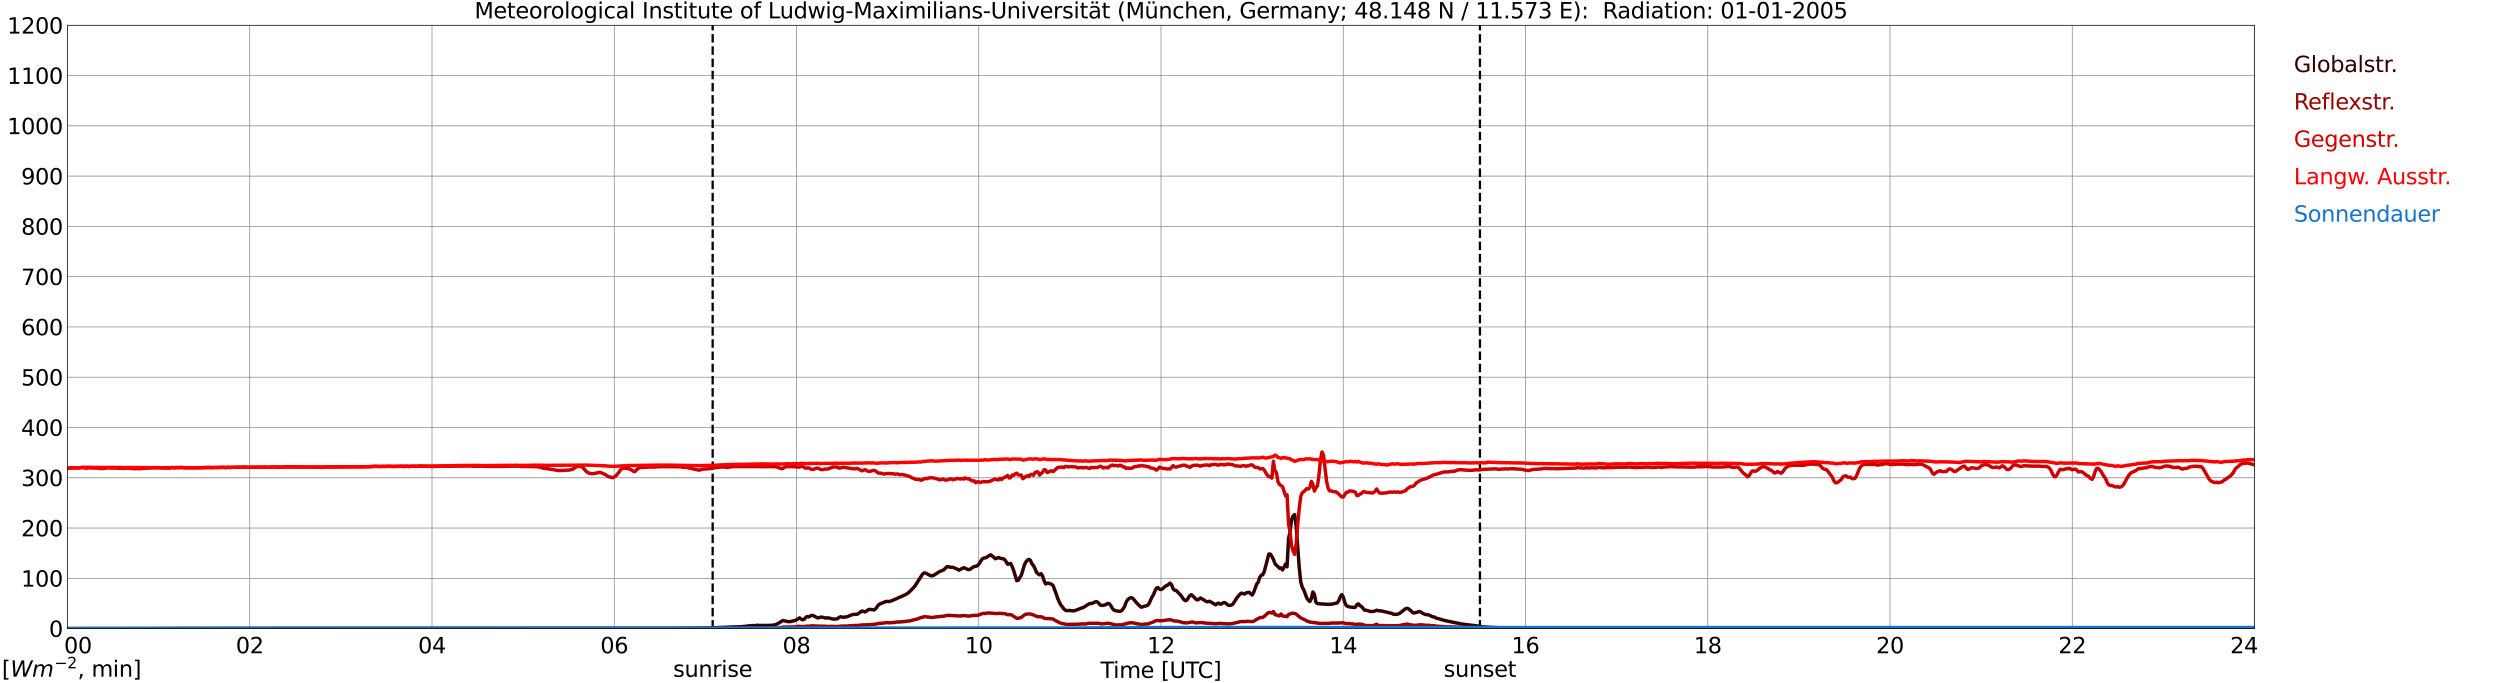 <?xml version="1.0" encoding="utf-8" standalone="no"?>
<!DOCTYPE svg PUBLIC "-//W3C//DTD SVG 1.1//EN"
  "http://www.w3.org/Graphics/SVG/1.1/DTD/svg11.dtd">
<svg xmlns:xlink="http://www.w3.org/1999/xlink" width="1085.4pt" height="296.64pt" viewBox="0 0 1085.4 296.64" xmlns="http://www.w3.org/2000/svg" version="1.1">
 <defs>
  <style type="text/css">*{stroke-linejoin: round; stroke-linecap: butt}</style>
 </defs>
 <g id="figure_1">
  <g id="patch_1">
   <path d="M 0 296.64 
L 1085.4 296.64 
L 1085.4 0 
L 0 0 
z
" style="fill: #ffffff"/>
  </g>
  <g id="axes_1">
   <g id="patch_2">
    <path d="M 29.306 272.909 
L 978.814 272.909 
L 978.814 10.976 
L 29.306 10.976 
z
" style="fill: #ffffff"/>
   </g>
   <g id="patch_3">
    <path d="M 978.814 272.909 
L 978.814 272.909 
L 978.814 10.976 
L 978.814 10.976 
z
" clip-path="url(#pf84d677347)" style="fill: #d3d3d3; opacity: 0.25; stroke: #d3d3d3; stroke-linejoin: miter"/>
   </g>
   <g id="matplotlib.axis_1">
    <g id="xtick_1">
     <g id="line2d_1">
      <path d="M 29.306 272.909 
L 29.306 10.976 
" clip-path="url(#pf84d677347)" style="fill: none; stroke: #808080; stroke-width: 0.3; stroke-linecap: square"/>
     </g>
     <g id="line2d_2"/>
     <g id="text_1">
      <!--    00 -->
      <g transform="translate(18.733 283.627) scale(0.095 -0.095)">
       <defs>
        <path id="DejaVuSans-20" transform="scale(0.016)"/>
        <path id="DejaVuSans-30" d="M 2034 4250 
Q 1547 4250 1301 3770 
Q 1056 3291 1056 2328 
Q 1056 1369 1301 889 
Q 1547 409 2034 409 
Q 2525 409 2770 889 
Q 3016 1369 3016 2328 
Q 3016 3291 2770 3770 
Q 2525 4250 2034 4250 
z
M 2034 4750 
Q 2819 4750 3233 4129 
Q 3647 3509 3647 2328 
Q 3647 1150 3233 529 
Q 2819 -91 2034 -91 
Q 1250 -91 836 529 
Q 422 1150 422 2328 
Q 422 3509 836 4129 
Q 1250 4750 2034 4750 
z
" transform="scale(0.016)"/>
       </defs>
       <use xlink:href="#DejaVuSans-20"/>
       <use xlink:href="#DejaVuSans-20" transform="translate(31.787 0)"/>
       <use xlink:href="#DejaVuSans-20" transform="translate(63.574 0)"/>
       <use xlink:href="#DejaVuSans-30" transform="translate(95.361 0)"/>
       <use xlink:href="#DejaVuSans-30" transform="translate(158.984 0)"/>
      </g>
     </g>
    </g>
    <g id="xtick_2">
     <g id="line2d_3">
      <path d="M 108.431 272.909 
L 108.431 10.976 
" clip-path="url(#pf84d677347)" style="fill: none; stroke: #808080; stroke-width: 0.3; stroke-linecap: square"/>
     </g>
     <g id="line2d_4"/>
     <g id="text_2">
      <!-- 02 -->
      <g transform="translate(102.387 283.627) scale(0.095 -0.095)">
       <defs>
        <path id="DejaVuSans-32" d="M 1228 531 
L 3431 531 
L 3431 0 
L 469 0 
L 469 531 
Q 828 903 1448 1529 
Q 2069 2156 2228 2338 
Q 2531 2678 2651 2914 
Q 2772 3150 2772 3378 
Q 2772 3750 2511 3984 
Q 2250 4219 1831 4219 
Q 1534 4219 1204 4116 
Q 875 4013 500 3803 
L 500 4441 
Q 881 4594 1212 4672 
Q 1544 4750 1819 4750 
Q 2544 4750 2975 4387 
Q 3406 4025 3406 3419 
Q 3406 3131 3298 2873 
Q 3191 2616 2906 2266 
Q 2828 2175 2409 1742 
Q 1991 1309 1228 531 
z
" transform="scale(0.016)"/>
       </defs>
       <use xlink:href="#DejaVuSans-30"/>
       <use xlink:href="#DejaVuSans-32" transform="translate(63.623 0)"/>
      </g>
     </g>
    </g>
    <g id="xtick_3">
     <g id="line2d_5">
      <path d="M 187.557 272.909 
L 187.557 10.976 
" clip-path="url(#pf84d677347)" style="fill: none; stroke: #808080; stroke-width: 0.3; stroke-linecap: square"/>
     </g>
     <g id="line2d_6"/>
     <g id="text_3">
      <!-- 04 -->
      <g transform="translate(181.513 283.627) scale(0.095 -0.095)">
       <defs>
        <path id="DejaVuSans-34" d="M 2419 4116 
L 825 1625 
L 2419 1625 
L 2419 4116 
z
M 2253 4666 
L 3047 4666 
L 3047 1625 
L 3713 1625 
L 3713 1100 
L 3047 1100 
L 3047 0 
L 2419 0 
L 2419 1100 
L 313 1100 
L 313 1709 
L 2253 4666 
z
" transform="scale(0.016)"/>
       </defs>
       <use xlink:href="#DejaVuSans-30"/>
       <use xlink:href="#DejaVuSans-34" transform="translate(63.623 0)"/>
      </g>
     </g>
    </g>
    <g id="xtick_4">
     <g id="line2d_7">
      <path d="M 266.683 272.909 
L 266.683 10.976 
" clip-path="url(#pf84d677347)" style="fill: none; stroke: #808080; stroke-width: 0.3; stroke-linecap: square"/>
     </g>
     <g id="line2d_8"/>
     <g id="text_4">
      <!-- 06 -->
      <g transform="translate(260.638 283.627) scale(0.095 -0.095)">
       <defs>
        <path id="DejaVuSans-36" d="M 2113 2584 
Q 1688 2584 1439 2293 
Q 1191 2003 1191 1497 
Q 1191 994 1439 701 
Q 1688 409 2113 409 
Q 2538 409 2786 701 
Q 3034 994 3034 1497 
Q 3034 2003 2786 2293 
Q 2538 2584 2113 2584 
z
M 3366 4563 
L 3366 3988 
Q 3128 4100 2886 4159 
Q 2644 4219 2406 4219 
Q 1781 4219 1451 3797 
Q 1122 3375 1075 2522 
Q 1259 2794 1537 2939 
Q 1816 3084 2150 3084 
Q 2853 3084 3261 2657 
Q 3669 2231 3669 1497 
Q 3669 778 3244 343 
Q 2819 -91 2113 -91 
Q 1303 -91 875 529 
Q 447 1150 447 2328 
Q 447 3434 972 4092 
Q 1497 4750 2381 4750 
Q 2619 4750 2861 4703 
Q 3103 4656 3366 4563 
z
" transform="scale(0.016)"/>
       </defs>
       <use xlink:href="#DejaVuSans-30"/>
       <use xlink:href="#DejaVuSans-36" transform="translate(63.623 0)"/>
      </g>
     </g>
    </g>
    <g id="xtick_5">
     <g id="line2d_9">
      <path d="M 345.808 272.909 
L 345.808 10.976 
" clip-path="url(#pf84d677347)" style="fill: none; stroke: #808080; stroke-width: 0.3; stroke-linecap: square"/>
     </g>
     <g id="line2d_10"/>
     <g id="text_5">
      <!-- 08 -->
      <g transform="translate(339.764 283.627) scale(0.095 -0.095)">
       <defs>
        <path id="DejaVuSans-38" d="M 2034 2216 
Q 1584 2216 1326 1975 
Q 1069 1734 1069 1313 
Q 1069 891 1326 650 
Q 1584 409 2034 409 
Q 2484 409 2743 651 
Q 3003 894 3003 1313 
Q 3003 1734 2745 1975 
Q 2488 2216 2034 2216 
z
M 1403 2484 
Q 997 2584 770 2862 
Q 544 3141 544 3541 
Q 544 4100 942 4425 
Q 1341 4750 2034 4750 
Q 2731 4750 3128 4425 
Q 3525 4100 3525 3541 
Q 3525 3141 3298 2862 
Q 3072 2584 2669 2484 
Q 3125 2378 3379 2068 
Q 3634 1759 3634 1313 
Q 3634 634 3220 271 
Q 2806 -91 2034 -91 
Q 1263 -91 848 271 
Q 434 634 434 1313 
Q 434 1759 690 2068 
Q 947 2378 1403 2484 
z
M 1172 3481 
Q 1172 3119 1398 2916 
Q 1625 2713 2034 2713 
Q 2441 2713 2670 2916 
Q 2900 3119 2900 3481 
Q 2900 3844 2670 4047 
Q 2441 4250 2034 4250 
Q 1625 4250 1398 4047 
Q 1172 3844 1172 3481 
z
" transform="scale(0.016)"/>
       </defs>
       <use xlink:href="#DejaVuSans-30"/>
       <use xlink:href="#DejaVuSans-38" transform="translate(63.623 0)"/>
      </g>
     </g>
    </g>
    <g id="xtick_6">
     <g id="line2d_11">
      <path d="M 424.934 272.909 
L 424.934 10.976 
" clip-path="url(#pf84d677347)" style="fill: none; stroke: #808080; stroke-width: 0.3; stroke-linecap: square"/>
     </g>
     <g id="line2d_12"/>
     <g id="text_6">
      <!-- 10 -->
      <g transform="translate(418.89 283.627) scale(0.095 -0.095)">
       <defs>
        <path id="DejaVuSans-31" d="M 794 531 
L 1825 531 
L 1825 4091 
L 703 3866 
L 703 4441 
L 1819 4666 
L 2450 4666 
L 2450 531 
L 3481 531 
L 3481 0 
L 794 0 
L 794 531 
z
" transform="scale(0.016)"/>
       </defs>
       <use xlink:href="#DejaVuSans-31"/>
       <use xlink:href="#DejaVuSans-30" transform="translate(63.623 0)"/>
      </g>
     </g>
    </g>
    <g id="xtick_7">
     <g id="line2d_13">
      <path d="M 504.06 272.909 
L 504.06 10.976 
" clip-path="url(#pf84d677347)" style="fill: none; stroke: #808080; stroke-width: 0.3; stroke-linecap: square"/>
     </g>
     <g id="line2d_14"/>
     <g id="text_7">
      <!-- 12 -->
      <g transform="translate(498.015 283.627) scale(0.095 -0.095)">
       <use xlink:href="#DejaVuSans-31"/>
       <use xlink:href="#DejaVuSans-32" transform="translate(63.623 0)"/>
      </g>
     </g>
    </g>
    <g id="xtick_8">
     <g id="line2d_15">
      <path d="M 583.185 272.909 
L 583.185 10.976 
" clip-path="url(#pf84d677347)" style="fill: none; stroke: #808080; stroke-width: 0.3; stroke-linecap: square"/>
     </g>
     <g id="line2d_16"/>
     <g id="text_8">
      <!-- 14 -->
      <g transform="translate(577.141 283.627) scale(0.095 -0.095)">
       <use xlink:href="#DejaVuSans-31"/>
       <use xlink:href="#DejaVuSans-34" transform="translate(63.623 0)"/>
      </g>
     </g>
    </g>
    <g id="xtick_9">
     <g id="line2d_17">
      <path d="M 662.311 272.909 
L 662.311 10.976 
" clip-path="url(#pf84d677347)" style="fill: none; stroke: #808080; stroke-width: 0.3; stroke-linecap: square"/>
     </g>
     <g id="line2d_18"/>
     <g id="text_9">
      <!-- 16 -->
      <g transform="translate(656.267 283.627) scale(0.095 -0.095)">
       <use xlink:href="#DejaVuSans-31"/>
       <use xlink:href="#DejaVuSans-36" transform="translate(63.623 0)"/>
      </g>
     </g>
    </g>
    <g id="xtick_10">
     <g id="line2d_19">
      <path d="M 741.437 272.909 
L 741.437 10.976 
" clip-path="url(#pf84d677347)" style="fill: none; stroke: #808080; stroke-width: 0.3; stroke-linecap: square"/>
     </g>
     <g id="line2d_20"/>
     <g id="text_10">
      <!-- 18 -->
      <g transform="translate(735.392 283.627) scale(0.095 -0.095)">
       <use xlink:href="#DejaVuSans-31"/>
       <use xlink:href="#DejaVuSans-38" transform="translate(63.623 0)"/>
      </g>
     </g>
    </g>
    <g id="xtick_11">
     <g id="line2d_21">
      <path d="M 820.562 272.909 
L 820.562 10.976 
" clip-path="url(#pf84d677347)" style="fill: none; stroke: #808080; stroke-width: 0.3; stroke-linecap: square"/>
     </g>
     <g id="line2d_22"/>
     <g id="text_11">
      <!-- 20 -->
      <g transform="translate(814.518 283.627) scale(0.095 -0.095)">
       <use xlink:href="#DejaVuSans-32"/>
       <use xlink:href="#DejaVuSans-30" transform="translate(63.623 0)"/>
      </g>
     </g>
    </g>
    <g id="xtick_12">
     <g id="line2d_23">
      <path d="M 899.688 272.909 
L 899.688 10.976 
" clip-path="url(#pf84d677347)" style="fill: none; stroke: #808080; stroke-width: 0.3; stroke-linecap: square"/>
     </g>
     <g id="line2d_24"/>
     <g id="text_12">
      <!-- 22 -->
      <g transform="translate(893.644 283.627) scale(0.095 -0.095)">
       <use xlink:href="#DejaVuSans-32"/>
       <use xlink:href="#DejaVuSans-32" transform="translate(63.623 0)"/>
      </g>
     </g>
    </g>
    <g id="xtick_13">
     <g id="line2d_25">
      <path d="M 978.814 272.909 
L 978.814 10.976 
" clip-path="url(#pf84d677347)" style="fill: none; stroke: #808080; stroke-width: 0.3; stroke-linecap: square"/>
     </g>
     <g id="line2d_26"/>
     <g id="text_13">
      <!-- 24    -->
      <g transform="translate(968.241 283.627) scale(0.095 -0.095)">
       <use xlink:href="#DejaVuSans-32"/>
       <use xlink:href="#DejaVuSans-34" transform="translate(63.623 0)"/>
       <use xlink:href="#DejaVuSans-20" transform="translate(127.246 0)"/>
       <use xlink:href="#DejaVuSans-20" transform="translate(159.033 0)"/>
       <use xlink:href="#DejaVuSans-20" transform="translate(190.82 0)"/>
      </g>
     </g>
    </g>
    <g id="text_14">
     <!-- Time [UTC] -->
     <g transform="translate(477.806 294.322) scale(0.095 -0.095)">
      <defs>
       <path id="DejaVuSans-54" d="M -19 4666 
L 3928 4666 
L 3928 4134 
L 2272 4134 
L 2272 0 
L 1638 0 
L 1638 4134 
L -19 4134 
L -19 4666 
z
" transform="scale(0.016)"/>
       <path id="DejaVuSans-69" d="M 603 3500 
L 1178 3500 
L 1178 0 
L 603 0 
L 603 3500 
z
M 603 4863 
L 1178 4863 
L 1178 4134 
L 603 4134 
L 603 4863 
z
" transform="scale(0.016)"/>
       <path id="DejaVuSans-6d" d="M 3328 2828 
Q 3544 3216 3844 3400 
Q 4144 3584 4550 3584 
Q 5097 3584 5394 3201 
Q 5691 2819 5691 2113 
L 5691 0 
L 5113 0 
L 5113 2094 
Q 5113 2597 4934 2840 
Q 4756 3084 4391 3084 
Q 3944 3084 3684 2787 
Q 3425 2491 3425 1978 
L 3425 0 
L 2847 0 
L 2847 2094 
Q 2847 2600 2669 2842 
Q 2491 3084 2119 3084 
Q 1678 3084 1418 2786 
Q 1159 2488 1159 1978 
L 1159 0 
L 581 0 
L 581 3500 
L 1159 3500 
L 1159 2956 
Q 1356 3278 1631 3431 
Q 1906 3584 2284 3584 
Q 2666 3584 2933 3390 
Q 3200 3197 3328 2828 
z
" transform="scale(0.016)"/>
       <path id="DejaVuSans-65" d="M 3597 1894 
L 3597 1613 
L 953 1613 
Q 991 1019 1311 708 
Q 1631 397 2203 397 
Q 2534 397 2845 478 
Q 3156 559 3463 722 
L 3463 178 
Q 3153 47 2828 -22 
Q 2503 -91 2169 -91 
Q 1331 -91 842 396 
Q 353 884 353 1716 
Q 353 2575 817 3079 
Q 1281 3584 2069 3584 
Q 2775 3584 3186 3129 
Q 3597 2675 3597 1894 
z
M 3022 2063 
Q 3016 2534 2758 2815 
Q 2500 3097 2075 3097 
Q 1594 3097 1305 2825 
Q 1016 2553 972 2059 
L 3022 2063 
z
" transform="scale(0.016)"/>
       <path id="DejaVuSans-5b" d="M 550 4863 
L 1875 4863 
L 1875 4416 
L 1125 4416 
L 1125 -397 
L 1875 -397 
L 1875 -844 
L 550 -844 
L 550 4863 
z
" transform="scale(0.016)"/>
       <path id="DejaVuSans-55" d="M 556 4666 
L 1191 4666 
L 1191 1831 
Q 1191 1081 1462 751 
Q 1734 422 2344 422 
Q 2950 422 3222 751 
Q 3494 1081 3494 1831 
L 3494 4666 
L 4128 4666 
L 4128 1753 
Q 4128 841 3676 375 
Q 3225 -91 2344 -91 
Q 1459 -91 1007 375 
Q 556 841 556 1753 
L 556 4666 
z
" transform="scale(0.016)"/>
       <path id="DejaVuSans-43" d="M 4122 4306 
L 4122 3641 
Q 3803 3938 3442 4084 
Q 3081 4231 2675 4231 
Q 1875 4231 1450 3742 
Q 1025 3253 1025 2328 
Q 1025 1406 1450 917 
Q 1875 428 2675 428 
Q 3081 428 3442 575 
Q 3803 722 4122 1019 
L 4122 359 
Q 3791 134 3420 21 
Q 3050 -91 2638 -91 
Q 1578 -91 968 557 
Q 359 1206 359 2328 
Q 359 3453 968 4101 
Q 1578 4750 2638 4750 
Q 3056 4750 3426 4639 
Q 3797 4528 4122 4306 
z
" transform="scale(0.016)"/>
       <path id="DejaVuSans-5d" d="M 1947 4863 
L 1947 -844 
L 622 -844 
L 622 -397 
L 1369 -397 
L 1369 4416 
L 622 4416 
L 622 4863 
L 1947 4863 
z
" transform="scale(0.016)"/>
      </defs>
      <use xlink:href="#DejaVuSans-54"/>
      <use xlink:href="#DejaVuSans-69" transform="translate(57.959 0)"/>
      <use xlink:href="#DejaVuSans-6d" transform="translate(85.742 0)"/>
      <use xlink:href="#DejaVuSans-65" transform="translate(183.154 0)"/>
      <use xlink:href="#DejaVuSans-20" transform="translate(244.678 0)"/>
      <use xlink:href="#DejaVuSans-5b" transform="translate(276.465 0)"/>
      <use xlink:href="#DejaVuSans-55" transform="translate(315.479 0)"/>
      <use xlink:href="#DejaVuSans-54" transform="translate(388.672 0)"/>
      <use xlink:href="#DejaVuSans-43" transform="translate(443.881 0)"/>
      <use xlink:href="#DejaVuSans-5d" transform="translate(513.705 0)"/>
     </g>
    </g>
   </g>
   <g id="matplotlib.axis_2">
    <g id="ytick_1">
     <g id="line2d_27">
      <path d="M 29.306 272.909 
L 978.814 272.909 
" clip-path="url(#pf84d677347)" style="fill: none; stroke: #808080; stroke-width: 0.3; stroke-linecap: square"/>
     </g>
     <g id="line2d_28"/>
     <g id="text_15">
      <!-- 0 -->
      <g transform="translate(21.261 276.518) scale(0.095 -0.095)">
       <use xlink:href="#DejaVuSans-30"/>
      </g>
     </g>
    </g>
    <g id="ytick_2">
     <g id="line2d_29">
      <path d="M 29.306 251.081 
L 978.814 251.081 
" clip-path="url(#pf84d677347)" style="fill: none; stroke: #808080; stroke-width: 0.3; stroke-linecap: square"/>
     </g>
     <g id="line2d_30"/>
     <g id="text_16">
      <!-- 100 -->
      <g transform="translate(9.173 254.69) scale(0.095 -0.095)">
       <use xlink:href="#DejaVuSans-31"/>
       <use xlink:href="#DejaVuSans-30" transform="translate(63.623 0)"/>
       <use xlink:href="#DejaVuSans-30" transform="translate(127.246 0)"/>
      </g>
     </g>
    </g>
    <g id="ytick_3">
     <g id="line2d_31">
      <path d="M 29.306 229.253 
L 978.814 229.253 
" clip-path="url(#pf84d677347)" style="fill: none; stroke: #808080; stroke-width: 0.3; stroke-linecap: square"/>
     </g>
     <g id="line2d_32"/>
     <g id="text_17">
      <!-- 200 -->
      <g transform="translate(9.173 232.863) scale(0.095 -0.095)">
       <use xlink:href="#DejaVuSans-32"/>
       <use xlink:href="#DejaVuSans-30" transform="translate(63.623 0)"/>
       <use xlink:href="#DejaVuSans-30" transform="translate(127.246 0)"/>
      </g>
     </g>
    </g>
    <g id="ytick_4">
     <g id="line2d_33">
      <path d="M 29.306 207.426 
L 978.814 207.426 
" clip-path="url(#pf84d677347)" style="fill: none; stroke: #808080; stroke-width: 0.3; stroke-linecap: square"/>
     </g>
     <g id="line2d_34"/>
     <g id="text_18">
      <!-- 300 -->
      <g transform="translate(9.173 211.035) scale(0.095 -0.095)">
       <defs>
        <path id="DejaVuSans-33" d="M 2597 2516 
Q 3050 2419 3304 2112 
Q 3559 1806 3559 1356 
Q 3559 666 3084 287 
Q 2609 -91 1734 -91 
Q 1441 -91 1130 -33 
Q 819 25 488 141 
L 488 750 
Q 750 597 1062 519 
Q 1375 441 1716 441 
Q 2309 441 2620 675 
Q 2931 909 2931 1356 
Q 2931 1769 2642 2001 
Q 2353 2234 1838 2234 
L 1294 2234 
L 1294 2753 
L 1863 2753 
Q 2328 2753 2575 2939 
Q 2822 3125 2822 3475 
Q 2822 3834 2567 4026 
Q 2313 4219 1838 4219 
Q 1578 4219 1281 4162 
Q 984 4106 628 3988 
L 628 4550 
Q 988 4650 1302 4700 
Q 1616 4750 1894 4750 
Q 2613 4750 3031 4423 
Q 3450 4097 3450 3541 
Q 3450 3153 3228 2886 
Q 3006 2619 2597 2516 
z
" transform="scale(0.016)"/>
       </defs>
       <use xlink:href="#DejaVuSans-33"/>
       <use xlink:href="#DejaVuSans-30" transform="translate(63.623 0)"/>
       <use xlink:href="#DejaVuSans-30" transform="translate(127.246 0)"/>
      </g>
     </g>
    </g>
    <g id="ytick_5">
     <g id="line2d_35">
      <path d="M 29.306 185.598 
L 978.814 185.598 
" clip-path="url(#pf84d677347)" style="fill: none; stroke: #808080; stroke-width: 0.3; stroke-linecap: square"/>
     </g>
     <g id="line2d_36"/>
     <g id="text_19">
      <!-- 400 -->
      <g transform="translate(9.173 189.207) scale(0.095 -0.095)">
       <use xlink:href="#DejaVuSans-34"/>
       <use xlink:href="#DejaVuSans-30" transform="translate(63.623 0)"/>
       <use xlink:href="#DejaVuSans-30" transform="translate(127.246 0)"/>
      </g>
     </g>
    </g>
    <g id="ytick_6">
     <g id="line2d_37">
      <path d="M 29.306 163.77 
L 978.814 163.77 
" clip-path="url(#pf84d677347)" style="fill: none; stroke: #808080; stroke-width: 0.3; stroke-linecap: square"/>
     </g>
     <g id="line2d_38"/>
     <g id="text_20">
      <!-- 500 -->
      <g transform="translate(9.173 167.379) scale(0.095 -0.095)">
       <defs>
        <path id="DejaVuSans-35" d="M 691 4666 
L 3169 4666 
L 3169 4134 
L 1269 4134 
L 1269 2991 
Q 1406 3038 1543 3061 
Q 1681 3084 1819 3084 
Q 2600 3084 3056 2656 
Q 3513 2228 3513 1497 
Q 3513 744 3044 326 
Q 2575 -91 1722 -91 
Q 1428 -91 1123 -41 
Q 819 9 494 109 
L 494 744 
Q 775 591 1075 516 
Q 1375 441 1709 441 
Q 2250 441 2565 725 
Q 2881 1009 2881 1497 
Q 2881 1984 2565 2268 
Q 2250 2553 1709 2553 
Q 1456 2553 1204 2497 
Q 953 2441 691 2322 
L 691 4666 
z
" transform="scale(0.016)"/>
       </defs>
       <use xlink:href="#DejaVuSans-35"/>
       <use xlink:href="#DejaVuSans-30" transform="translate(63.623 0)"/>
       <use xlink:href="#DejaVuSans-30" transform="translate(127.246 0)"/>
      </g>
     </g>
    </g>
    <g id="ytick_7">
     <g id="line2d_39">
      <path d="M 29.306 141.942 
L 978.814 141.942 
" clip-path="url(#pf84d677347)" style="fill: none; stroke: #808080; stroke-width: 0.3; stroke-linecap: square"/>
     </g>
     <g id="line2d_40"/>
     <g id="text_21">
      <!-- 600 -->
      <g transform="translate(9.173 145.551) scale(0.095 -0.095)">
       <use xlink:href="#DejaVuSans-36"/>
       <use xlink:href="#DejaVuSans-30" transform="translate(63.623 0)"/>
       <use xlink:href="#DejaVuSans-30" transform="translate(127.246 0)"/>
      </g>
     </g>
    </g>
    <g id="ytick_8">
     <g id="line2d_41">
      <path d="M 29.306 120.114 
L 978.814 120.114 
" clip-path="url(#pf84d677347)" style="fill: none; stroke: #808080; stroke-width: 0.3; stroke-linecap: square"/>
     </g>
     <g id="line2d_42"/>
     <g id="text_22">
      <!-- 700 -->
      <g transform="translate(9.173 123.724) scale(0.095 -0.095)">
       <defs>
        <path id="DejaVuSans-37" d="M 525 4666 
L 3525 4666 
L 3525 4397 
L 1831 0 
L 1172 0 
L 2766 4134 
L 525 4134 
L 525 4666 
z
" transform="scale(0.016)"/>
       </defs>
       <use xlink:href="#DejaVuSans-37"/>
       <use xlink:href="#DejaVuSans-30" transform="translate(63.623 0)"/>
       <use xlink:href="#DejaVuSans-30" transform="translate(127.246 0)"/>
      </g>
     </g>
    </g>
    <g id="ytick_9">
     <g id="line2d_43">
      <path d="M 29.306 98.287 
L 978.814 98.287 
" clip-path="url(#pf84d677347)" style="fill: none; stroke: #808080; stroke-width: 0.3; stroke-linecap: square"/>
     </g>
     <g id="line2d_44"/>
     <g id="text_23">
      <!-- 800 -->
      <g transform="translate(9.173 101.896) scale(0.095 -0.095)">
       <use xlink:href="#DejaVuSans-38"/>
       <use xlink:href="#DejaVuSans-30" transform="translate(63.623 0)"/>
       <use xlink:href="#DejaVuSans-30" transform="translate(127.246 0)"/>
      </g>
     </g>
    </g>
    <g id="ytick_10">
     <g id="line2d_45">
      <path d="M 29.306 76.459 
L 978.814 76.459 
" clip-path="url(#pf84d677347)" style="fill: none; stroke: #808080; stroke-width: 0.3; stroke-linecap: square"/>
     </g>
     <g id="line2d_46"/>
     <g id="text_24">
      <!-- 900 -->
      <g transform="translate(9.173 80.068) scale(0.095 -0.095)">
       <defs>
        <path id="DejaVuSans-39" d="M 703 97 
L 703 672 
Q 941 559 1184 500 
Q 1428 441 1663 441 
Q 2288 441 2617 861 
Q 2947 1281 2994 2138 
Q 2813 1869 2534 1725 
Q 2256 1581 1919 1581 
Q 1219 1581 811 2004 
Q 403 2428 403 3163 
Q 403 3881 828 4315 
Q 1253 4750 1959 4750 
Q 2769 4750 3195 4129 
Q 3622 3509 3622 2328 
Q 3622 1225 3098 567 
Q 2575 -91 1691 -91 
Q 1453 -91 1209 -44 
Q 966 3 703 97 
z
M 1959 2075 
Q 2384 2075 2632 2365 
Q 2881 2656 2881 3163 
Q 2881 3666 2632 3958 
Q 2384 4250 1959 4250 
Q 1534 4250 1286 3958 
Q 1038 3666 1038 3163 
Q 1038 2656 1286 2365 
Q 1534 2075 1959 2075 
z
" transform="scale(0.016)"/>
       </defs>
       <use xlink:href="#DejaVuSans-39"/>
       <use xlink:href="#DejaVuSans-30" transform="translate(63.623 0)"/>
       <use xlink:href="#DejaVuSans-30" transform="translate(127.246 0)"/>
      </g>
     </g>
    </g>
    <g id="ytick_11">
     <g id="line2d_47">
      <path d="M 29.306 54.631 
L 978.814 54.631 
" clip-path="url(#pf84d677347)" style="fill: none; stroke: #808080; stroke-width: 0.3; stroke-linecap: square"/>
     </g>
     <g id="line2d_48"/>
     <g id="text_25">
      <!-- 1000 -->
      <g transform="translate(3.128 58.24) scale(0.095 -0.095)">
       <use xlink:href="#DejaVuSans-31"/>
       <use xlink:href="#DejaVuSans-30" transform="translate(63.623 0)"/>
       <use xlink:href="#DejaVuSans-30" transform="translate(127.246 0)"/>
       <use xlink:href="#DejaVuSans-30" transform="translate(190.869 0)"/>
      </g>
     </g>
    </g>
    <g id="ytick_12">
     <g id="line2d_49">
      <path d="M 29.306 32.803 
L 978.814 32.803 
" clip-path="url(#pf84d677347)" style="fill: none; stroke: #808080; stroke-width: 0.3; stroke-linecap: square"/>
     </g>
     <g id="line2d_50"/>
     <g id="text_26">
      <!-- 1100 -->
      <g transform="translate(3.128 36.413) scale(0.095 -0.095)">
       <use xlink:href="#DejaVuSans-31"/>
       <use xlink:href="#DejaVuSans-31" transform="translate(63.623 0)"/>
       <use xlink:href="#DejaVuSans-30" transform="translate(127.246 0)"/>
       <use xlink:href="#DejaVuSans-30" transform="translate(190.869 0)"/>
      </g>
     </g>
    </g>
    <g id="ytick_13">
     <g id="line2d_51">
      <path d="M 29.306 10.976 
L 978.814 10.976 
" clip-path="url(#pf84d677347)" style="fill: none; stroke: #808080; stroke-width: 0.3; stroke-linecap: square"/>
     </g>
     <g id="line2d_52"/>
     <g id="text_27">
      <!-- 1200 -->
      <g transform="translate(3.128 14.585) scale(0.095 -0.095)">
       <use xlink:href="#DejaVuSans-31"/>
       <use xlink:href="#DejaVuSans-32" transform="translate(63.623 0)"/>
       <use xlink:href="#DejaVuSans-30" transform="translate(127.246 0)"/>
       <use xlink:href="#DejaVuSans-30" transform="translate(190.869 0)"/>
      </g>
     </g>
    </g>
   </g>
   <g id="line2d_53">
    <path d="M 309.411 272.909 
L 309.411 10.976 
" clip-path="url(#pf84d677347)" style="fill: none; stroke-dasharray: 3.7,1.6; stroke-dashoffset: 0; stroke: #000000"/>
   </g>
   <g id="line2d_54">
    <path d="M 642.53 272.909 
L 642.53 10.976 
" clip-path="url(#pf84d677347)" style="fill: none; stroke-dasharray: 3.7,1.6; stroke-dashoffset: 0; stroke: #000000"/>
   </g>
   <g id="line2d_55">
    <path d="M 29.306 272.909 
L 295.696 272.837 
L 297.014 272.837 
L 302.289 272.745 
L 303.608 272.699 
L 304.927 272.699 
L 308.224 272.608 
L 311.521 272.47 
L 314.158 272.378 
L 318.114 272.195 
L 321.411 272.103 
L 324.049 271.876 
L 325.368 271.693 
L 326.686 271.601 
L 328.005 271.601 
L 328.665 271.464 
L 329.983 271.555 
L 331.302 271.555 
L 334.599 271.51 
L 336.577 271.28 
L 337.896 270.641 
L 339.215 269.816 
L 339.874 269.403 
L 341.193 269.678 
L 341.852 269.862 
L 343.171 269.862 
L 345.149 269.403 
L 345.808 269.085 
L 347.127 268.259 
L 347.787 268.81 
L 348.446 269.085 
L 349.105 268.901 
L 349.765 268.122 
L 350.424 267.666 
L 351.083 267.849 
L 352.402 267.162 
L 353.062 267.253 
L 355.04 268.305 
L 356.359 267.941 
L 357.018 267.941 
L 358.337 268.305 
L 359.655 268.259 
L 361.634 268.764 
L 362.293 268.81 
L 363.612 268.626 
L 364.271 268.078 
L 364.93 267.757 
L 366.249 268.032 
L 366.909 267.849 
L 367.568 267.849 
L 368.887 267.299 
L 370.206 266.797 
L 371.524 266.705 
L 372.184 266.705 
L 374.162 265.287 
L 374.821 265.378 
L 375.481 265.697 
L 376.14 265.332 
L 376.799 264.828 
L 377.459 264.553 
L 378.777 264.691 
L 379.437 264.828 
L 380.096 264.416 
L 381.415 262.632 
L 382.074 262.174 
L 384.712 261.122 
L 386.031 261.168 
L 387.349 260.755 
L 389.987 259.565 
L 393.284 258.101 
L 394.603 257.186 
L 395.921 255.859 
L 397.24 254.394 
L 400.537 249.269 
L 401.196 248.767 
L 401.856 248.813 
L 403.834 249.865 
L 404.493 250.003 
L 405.153 249.911 
L 406.471 249.086 
L 407.79 248.217 
L 409.109 247.667 
L 409.768 247.394 
L 411.087 246.067 
L 411.746 246.021 
L 412.406 246.251 
L 413.725 246.294 
L 415.703 247.165 
L 416.362 247.532 
L 418.34 246.478 
L 419 246.661 
L 420.318 247.303 
L 420.978 247.257 
L 422.956 245.93 
L 423.615 245.884 
L 424.275 245.609 
L 424.934 245.013 
L 426.253 242.909 
L 426.912 242.361 
L 428.231 242.086 
L 429.55 241.125 
L 430.209 240.896 
L 432.187 242.588 
L 433.506 242.04 
L 434.165 242.361 
L 435.484 242.588 
L 436.144 242.909 
L 436.803 243.823 
L 437.462 244.969 
L 438.781 244.648 
L 439.44 245.93 
L 440.1 247.713 
L 441.419 252.107 
L 442.078 251.924 
L 442.737 250.734 
L 443.397 249.865 
L 444.716 245.334 
L 445.375 243.961 
L 446.034 243.275 
L 446.694 242.863 
L 447.353 243.23 
L 448.012 244.786 
L 448.672 245.517 
L 449.331 246.844 
L 449.991 248.446 
L 450.65 249.132 
L 451.309 249.544 
L 451.969 249.04 
L 452.628 250.049 
L 453.287 252.107 
L 453.947 253.526 
L 454.606 253.251 
L 455.266 253.205 
L 456.584 253.663 
L 457.244 254.303 
L 458.563 257.872 
L 459.222 259.795 
L 459.881 261.351 
L 460.541 262.586 
L 461.859 264.324 
L 462.519 264.92 
L 463.178 265.149 
L 464.497 265.012 
L 465.156 265.195 
L 466.475 265.195 
L 469.772 263.914 
L 470.431 263.684 
L 471.75 262.861 
L 472.409 262.403 
L 473.069 262.082 
L 473.728 262.036 
L 474.388 261.853 
L 475.706 261.213 
L 476.366 261.305 
L 477.025 261.899 
L 477.685 262.678 
L 478.344 262.861 
L 479.663 262.678 
L 480.981 261.991 
L 481.641 262.128 
L 482.3 262.997 
L 482.96 264.143 
L 483.619 264.874 
L 484.278 265.149 
L 485.597 265.332 
L 486.256 265.47 
L 486.916 265.149 
L 487.575 264.37 
L 488.235 263.364 
L 488.894 261.534 
L 489.553 260.391 
L 490.213 259.841 
L 490.872 259.52 
L 491.532 259.565 
L 492.191 260.161 
L 493.51 261.807 
L 494.828 263.088 
L 495.488 263.639 
L 498.125 262.861 
L 498.785 262.22 
L 500.103 259.29 
L 500.763 258.238 
L 501.422 256.636 
L 502.082 255.355 
L 502.741 255.082 
L 503.4 255.813 
L 504.06 255.951 
L 504.719 255.63 
L 506.038 254.44 
L 506.697 254.165 
L 508.016 253.205 
L 508.675 253.938 
L 509.335 255.63 
L 509.994 256.272 
L 510.654 256.363 
L 512.632 258.422 
L 513.95 260.299 
L 514.61 260.801 
L 515.269 260.572 
L 516.588 258.559 
L 517.247 258.193 
L 518.566 259.428 
L 519.226 260.161 
L 519.885 260.48 
L 520.544 260.116 
L 521.204 259.611 
L 523.182 260.801 
L 523.841 261.259 
L 524.501 261.259 
L 525.16 261.03 
L 527.797 262.586 
L 528.457 262.082 
L 529.116 261.853 
L 529.776 262.311 
L 530.435 262.174 
L 531.094 261.672 
L 531.754 261.626 
L 532.413 262.082 
L 533.073 262.678 
L 533.732 262.861 
L 534.391 262.77 
L 535.051 262.495 
L 535.71 261.626 
L 537.029 259.474 
L 537.688 258.788 
L 538.348 257.917 
L 539.007 257.507 
L 540.326 257.917 
L 540.985 257.415 
L 542.304 257.14 
L 543.623 258.33 
L 544.282 257.232 
L 545.601 253.617 
L 546.26 252.746 
L 546.919 250.688 
L 547.579 249.728 
L 548.238 249.544 
L 548.898 248.126 
L 550.876 240.53 
L 551.535 240.575 
L 552.195 241.582 
L 552.854 242.863 
L 553.513 244.603 
L 554.173 245.425 
L 554.832 245.976 
L 555.491 246.753 
L 556.151 246.523 
L 556.81 247.44 
L 557.47 246.34 
L 558.129 244.878 
L 558.788 246.067 
L 559.448 233.756 
L 560.107 230.829 
L 560.766 225.429 
L 561.426 224.01 
L 562.085 223.414 
L 562.745 228.402 
L 564.063 246.251 
L 564.723 252.611 
L 565.382 254.899 
L 566.042 256.088 
L 567.36 259.657 
L 568.02 260.572 
L 568.679 261.168 
L 569.338 259.886 
L 569.998 257.003 
L 570.657 258.055 
L 571.317 261.489 
L 571.976 262.082 
L 573.295 262.174 
L 576.592 262.403 
L 577.251 262.311 
L 577.91 262.357 
L 580.548 261.761 
L 581.207 260.847 
L 581.867 259.199 
L 582.526 258.147 
L 583.185 259.199 
L 583.845 261.534 
L 584.504 262.953 
L 585.823 263.501 
L 587.142 263.639 
L 587.801 263.776 
L 588.46 263.593 
L 589.12 262.495 
L 589.779 262.174 
L 590.439 262.953 
L 591.098 263.318 
L 592.417 264.874 
L 593.076 264.92 
L 595.054 265.516 
L 596.373 265.424 
L 597.032 265.241 
L 597.692 264.92 
L 598.351 265.149 
L 599.67 265.241 
L 603.626 266.155 
L 604.286 266.339 
L 604.945 266.66 
L 605.604 266.751 
L 606.923 266.614 
L 607.582 266.339 
L 610.22 264.278 
L 610.879 264.097 
L 611.539 264.324 
L 613.517 266.064 
L 614.176 266.109 
L 616.154 265.516 
L 616.814 265.651 
L 617.473 266.155 
L 618.792 266.797 
L 620.111 266.887 
L 622.089 267.849 
L 622.748 267.849 
L 623.408 268.305 
L 624.067 268.535 
L 624.726 268.626 
L 626.045 269.085 
L 628.683 269.724 
L 634.617 270.914 
L 635.936 271.097 
L 640.552 271.647 
L 641.87 271.831 
L 643.189 272.103 
L 644.508 272.195 
L 653.08 272.699 
L 655.058 272.745 
L 655.717 272.909 
L 978.154 272.909 
L 978.154 272.909 
" clip-path="url(#pf84d677347)" style="fill: none; stroke: #330000; stroke-width: 1.5; stroke-linecap: square"/>
   </g>
   <g id="line2d_56">
    <path d="M 29.306 272.909 
L 322.73 272.804 
L 337.236 272.725 
L 338.555 272.446 
L 339.215 272.446 
L 339.874 272.261 
L 345.149 272.167 
L 347.127 271.887 
L 347.787 272.027 
L 349.105 272.027 
L 350.424 271.841 
L 351.083 271.887 
L 352.402 271.702 
L 355.699 271.841 
L 358.337 271.887 
L 358.996 271.981 
L 360.974 271.935 
L 363.612 272.027 
L 364.93 271.841 
L 368.227 271.796 
L 368.887 271.656 
L 369.546 271.702 
L 370.206 271.562 
L 370.865 271.608 
L 371.524 271.516 
L 372.184 271.562 
L 374.821 271.283 
L 376.14 271.283 
L 377.459 271.237 
L 378.118 271.097 
L 379.437 271.097 
L 381.415 270.724 
L 382.074 270.584 
L 382.734 270.632 
L 384.712 270.305 
L 386.031 270.399 
L 387.349 270.305 
L 388.668 270.213 
L 389.328 270.025 
L 389.987 270.073 
L 391.306 269.98 
L 393.284 269.794 
L 393.943 269.654 
L 394.603 269.654 
L 397.899 268.816 
L 398.559 268.676 
L 399.878 268.072 
L 400.537 268.026 
L 401.196 267.699 
L 404.493 268.072 
L 405.153 268.072 
L 405.812 267.886 
L 409.768 267.513 
L 411.087 267.188 
L 412.406 267.188 
L 417.022 267.467 
L 417.681 267.234 
L 418.34 267.327 
L 419 267.279 
L 420.318 267.513 
L 422.956 267.142 
L 424.275 267.188 
L 425.593 266.769 
L 426.253 266.443 
L 426.912 266.304 
L 427.572 266.395 
L 428.89 266.116 
L 430.869 266.21 
L 432.187 266.395 
L 433.506 266.304 
L 434.825 266.304 
L 435.484 266.443 
L 436.144 266.395 
L 437.462 266.863 
L 438.781 266.863 
L 439.44 267.142 
L 441.419 268.445 
L 442.078 268.491 
L 442.737 268.211 
L 443.397 268.072 
L 444.716 267.002 
L 445.375 266.675 
L 446.694 266.535 
L 447.353 266.535 
L 448.012 266.814 
L 448.672 266.954 
L 449.991 267.607 
L 450.65 267.747 
L 451.969 267.792 
L 452.628 267.932 
L 453.287 268.351 
L 453.947 268.537 
L 455.266 268.537 
L 457.244 268.77 
L 457.903 269.235 
L 460.541 270.584 
L 463.178 271.097 
L 467.794 271.003 
L 470.431 270.864 
L 471.091 270.957 
L 472.409 270.632 
L 477.025 270.584 
L 477.685 270.818 
L 479.003 270.818 
L 480.981 270.584 
L 482.3 270.818 
L 484.278 271.331 
L 486.916 271.283 
L 490.213 270.444 
L 491.532 270.353 
L 495.488 271.143 
L 497.466 270.912 
L 498.125 270.957 
L 500.763 270.025 
L 501.422 269.654 
L 502.082 269.421 
L 502.741 269.375 
L 503.4 269.56 
L 505.379 269.375 
L 506.697 269.189 
L 508.016 269.05 
L 509.335 269.421 
L 509.994 269.654 
L 510.654 269.608 
L 512.632 269.98 
L 513.291 270.305 
L 515.269 270.444 
L 517.247 270.073 
L 517.907 270.073 
L 519.226 270.444 
L 520.544 270.353 
L 521.204 270.259 
L 524.501 270.632 
L 526.479 270.678 
L 527.138 270.818 
L 528.457 270.772 
L 529.116 270.632 
L 530.435 270.724 
L 532.413 270.818 
L 533.073 270.912 
L 535.051 270.724 
L 537.688 270.119 
L 538.348 269.888 
L 539.666 269.84 
L 540.326 269.888 
L 541.644 269.748 
L 542.963 269.84 
L 543.623 269.888 
L 544.282 269.748 
L 545.601 268.91 
L 546.919 268.211 
L 547.579 268.072 
L 548.238 268.072 
L 548.898 267.607 
L 550.216 266.35 
L 550.876 265.885 
L 551.535 265.93 
L 552.195 266.164 
L 552.854 265.511 
L 553.513 266.814 
L 555.491 267.419 
L 556.151 266.583 
L 556.81 267.373 
L 557.47 267.559 
L 558.129 267.513 
L 558.788 267.747 
L 559.448 266.723 
L 560.107 266.583 
L 560.766 266.256 
L 562.085 266.304 
L 562.745 266.629 
L 564.723 268.257 
L 566.701 269.189 
L 567.36 269.608 
L 568.679 270.073 
L 573.295 270.678 
L 577.251 270.632 
L 577.91 270.492 
L 578.57 270.538 
L 579.229 270.444 
L 579.889 270.538 
L 583.185 270.399 
L 584.504 270.772 
L 585.164 270.678 
L 587.801 270.957 
L 588.46 271.191 
L 589.12 271.003 
L 589.779 271.051 
L 590.439 270.957 
L 591.757 271.191 
L 592.417 271.516 
L 595.714 271.656 
L 596.373 271.562 
L 597.692 271.003 
L 598.351 271.562 
L 599.67 271.608 
L 600.329 271.562 
L 600.989 271.656 
L 601.648 271.608 
L 602.967 271.702 
L 607.582 271.608 
L 608.901 271.283 
L 610.879 270.957 
L 612.198 271.237 
L 614.176 271.516 
L 616.814 271.237 
L 619.451 271.516 
L 620.111 271.468 
L 622.089 271.702 
L 622.748 271.656 
L 623.408 271.841 
L 628.683 272.167 
L 630.001 272.167 
L 633.298 272.306 
L 635.936 272.4 
L 637.914 272.446 
L 642.53 272.54 
L 643.189 272.634 
L 645.167 272.586 
L 645.827 272.909 
L 978.154 272.909 
L 978.154 272.909 
" clip-path="url(#pf84d677347)" style="fill: none; stroke: #990000; stroke-width: 1.5; stroke-linecap: square"/>
   </g>
   <g id="line2d_57">
    <path d="M 29.306 203.424 
L 31.943 203.091 
L 33.921 203.246 
L 35.9 202.925 
L 36.559 203.167 
L 37.878 203.283 
L 38.537 203.091 
L 41.834 203.254 
L 42.493 203.163 
L 43.153 203.383 
L 44.472 203.427 
L 45.79 203.248 
L 47.109 203.112 
L 48.428 203.235 
L 51.065 203.226 
L 51.725 203.337 
L 52.384 203.235 
L 53.703 203.363 
L 54.362 203.187 
L 55.681 203.246 
L 58.319 203.483 
L 59.637 203.438 
L 61.615 203.438 
L 62.275 203.267 
L 63.594 203.309 
L 64.253 203.182 
L 64.912 203.248 
L 66.89 203.018 
L 68.209 203.08 
L 73.484 203.25 
L 74.803 202.949 
L 75.462 203.134 
L 76.781 202.957 
L 77.441 203.062 
L 78.1 202.953 
L 81.397 203.136 
L 87.991 203.097 
L 88.65 202.964 
L 89.969 202.977 
L 90.628 202.901 
L 91.288 203.01 
L 92.606 202.999 
L 93.925 202.984 
L 97.222 202.901 
L 97.881 203.112 
L 99.2 202.85 
L 99.86 202.999 
L 101.178 202.861 
L 104.475 202.835 
L 105.135 202.87 
L 106.453 202.704 
L 107.113 202.931 
L 109.091 202.815 
L 110.41 202.805 
L 111.069 202.888 
L 112.388 202.772 
L 113.047 202.85 
L 115.025 202.73 
L 115.685 202.916 
L 116.344 202.833 
L 117.003 202.877 
L 118.322 202.654 
L 118.982 202.774 
L 119.641 202.704 
L 122.278 202.807 
L 122.938 202.671 
L 124.257 202.652 
L 126.235 202.643 
L 127.553 202.693 
L 129.532 202.689 
L 130.85 202.73 
L 138.104 202.798 
L 139.422 202.929 
L 141.4 202.678 
L 144.697 202.743 
L 155.907 202.647 
L 157.885 202.663 
L 159.204 202.617 
L 161.182 202.567 
L 162.501 202.438 
L 164.479 202.551 
L 167.776 202.497 
L 168.435 202.427 
L 171.073 202.556 
L 174.37 202.434 
L 175.688 202.556 
L 176.348 202.394 
L 177.666 202.599 
L 178.326 202.429 
L 181.623 202.458 
L 182.282 202.335 
L 184.26 202.46 
L 185.579 202.462 
L 186.238 202.442 
L 187.557 202.547 
L 192.832 202.37 
L 193.492 202.455 
L 196.788 202.403 
L 204.701 202.324 
L 205.36 202.436 
L 209.317 202.403 
L 211.954 202.501 
L 217.229 202.484 
L 219.207 202.477 
L 223.823 202.39 
L 225.142 202.403 
L 227.12 202.564 
L 228.439 202.549 
L 230.417 202.567 
L 233.054 202.634 
L 233.714 202.656 
L 235.033 202.986 
L 235.692 203.241 
L 237.011 203.398 
L 240.967 204.031 
L 242.286 204.291 
L 243.604 204.252 
L 244.264 204.278 
L 246.242 204.11 
L 246.901 204.099 
L 248.22 203.85 
L 248.88 203.56 
L 250.198 202.687 
L 250.858 202.479 
L 252.176 202.519 
L 252.836 202.831 
L 254.814 204.935 
L 256.133 205.557 
L 257.451 205.671 
L 260.089 205.129 
L 260.748 205.136 
L 262.726 205.987 
L 264.045 206.913 
L 266.023 207.397 
L 267.342 206.681 
L 268.661 205.118 
L 269.32 204.09 
L 269.98 203.47 
L 270.639 203.263 
L 271.298 203.228 
L 273.277 203.575 
L 274.595 204.287 
L 275.255 204.765 
L 275.914 204.557 
L 276.573 203.754 
L 277.233 203.204 
L 278.552 202.929 
L 282.508 202.763 
L 284.486 202.798 
L 285.145 202.671 
L 285.805 202.689 
L 286.464 202.591 
L 288.442 202.63 
L 290.42 202.591 
L 295.696 202.676 
L 296.355 202.855 
L 297.674 202.831 
L 300.971 203.597 
L 303.608 204.14 
L 304.927 203.695 
L 308.883 203.416 
L 309.543 203.147 
L 310.861 202.992 
L 313.499 202.746 
L 314.158 202.719 
L 315.477 202.938 
L 318.114 202.571 
L 336.577 202.608 
L 337.236 202.711 
L 339.215 203.492 
L 339.874 203.438 
L 340.533 202.925 
L 341.193 202.637 
L 342.512 202.578 
L 345.149 202.619 
L 345.808 202.789 
L 347.127 202.767 
L 347.787 202.477 
L 348.446 202.455 
L 349.765 203.27 
L 351.083 203.108 
L 352.402 203.833 
L 353.062 203.765 
L 354.38 203.328 
L 355.04 203.213 
L 356.359 203.839 
L 357.018 203.896 
L 357.677 203.809 
L 358.337 203.606 
L 358.996 203.654 
L 359.655 203.538 
L 361.634 202.726 
L 363.612 202.794 
L 364.271 203.241 
L 364.93 203.171 
L 365.59 202.938 
L 366.249 202.855 
L 368.887 203.285 
L 370.206 203.525 
L 370.865 203.579 
L 372.184 203.352 
L 374.162 204.42 
L 374.821 204.223 
L 375.481 203.881 
L 376.799 204.575 
L 377.459 204.68 
L 378.118 204.549 
L 378.777 204.278 
L 379.437 204.232 
L 380.096 204.429 
L 381.415 205.413 
L 382.734 205.439 
L 383.393 205.749 
L 384.053 205.819 
L 384.712 205.616 
L 386.031 205.546 
L 386.69 205.699 
L 387.349 205.605 
L 388.668 205.893 
L 389.328 205.784 
L 389.987 205.836 
L 390.646 206.153 
L 391.306 205.937 
L 393.943 206.535 
L 395.262 207.011 
L 395.921 207.465 
L 397.899 208.211 
L 398.559 208.133 
L 399.218 208.194 
L 399.878 208.521 
L 401.856 207.661 
L 402.515 207.849 
L 403.175 207.552 
L 403.834 207.417 
L 405.153 207.484 
L 407.131 208 
L 407.79 208.327 
L 408.45 208.292 
L 409.109 207.995 
L 409.768 208.091 
L 410.428 208.471 
L 411.087 208.408 
L 412.406 207.995 
L 413.065 207.93 
L 413.725 208.303 
L 414.384 207.954 
L 415.043 208.004 
L 415.703 207.694 
L 416.362 207.89 
L 417.022 207.969 
L 417.681 207.753 
L 418.34 208.026 
L 419 207.491 
L 419.659 207.884 
L 420.318 207.792 
L 420.978 208.089 
L 421.637 208.585 
L 422.297 208.844 
L 422.956 208.779 
L 423.615 209.556 
L 424.275 209.161 
L 424.934 209.183 
L 425.593 209.493 
L 426.912 209.021 
L 427.572 209.165 
L 429.55 209.082 
L 430.869 208.432 
L 432.187 207.991 
L 432.847 208.286 
L 433.506 208.36 
L 434.165 207.657 
L 434.825 208.222 
L 435.484 207.535 
L 436.144 207.336 
L 437.462 206.428 
L 438.122 207.508 
L 438.781 207.388 
L 439.44 206.251 
L 440.1 206.363 
L 440.759 205.723 
L 441.419 205.433 
L 442.078 206.138 
L 442.737 206.269 
L 443.397 206.275 
L 444.056 207.838 
L 444.716 207.428 
L 445.375 206.843 
L 446.034 206.539 
L 446.694 206.902 
L 447.353 206.063 
L 448.012 205.943 
L 448.672 206.352 
L 449.331 205.158 
L 449.991 204.878 
L 450.65 204.902 
L 451.309 206.266 
L 452.628 205.04 
L 453.287 203.955 
L 453.947 204.02 
L 454.606 205.136 
L 455.266 204.92 
L 455.925 204.546 
L 456.584 204.405 
L 457.244 204.773 
L 458.563 203.564 
L 459.222 202.933 
L 461.2 202.761 
L 461.859 203.001 
L 462.519 202.477 
L 463.838 202.693 
L 465.156 202.588 
L 467.134 202.761 
L 467.794 203.108 
L 469.772 202.964 
L 470.431 203.147 
L 471.091 202.994 
L 471.75 202.994 
L 473.069 203.392 
L 473.728 202.907 
L 474.388 203.08 
L 475.706 202.955 
L 476.366 202.979 
L 477.685 202.429 
L 478.344 202.663 
L 479.003 203.191 
L 479.663 202.96 
L 480.322 202.957 
L 480.981 203.171 
L 481.641 202.516 
L 482.96 201.888 
L 483.619 202.178 
L 484.278 202.062 
L 485.597 202.316 
L 486.256 201.949 
L 486.916 202.209 
L 487.575 202.724 
L 488.235 202.746 
L 488.894 203.411 
L 489.553 203.152 
L 490.213 203.307 
L 491.532 203.252 
L 492.191 202.754 
L 492.85 202.582 
L 493.51 202.602 
L 494.169 202.261 
L 494.828 202.41 
L 495.488 202.069 
L 496.807 202.357 
L 497.466 202.361 
L 498.125 202.652 
L 498.785 202.632 
L 499.444 203.156 
L 500.103 203.195 
L 501.422 203.638 
L 502.082 204.103 
L 502.741 203.566 
L 503.4 202.811 
L 504.719 203.376 
L 505.379 203.337 
L 506.697 203.627 
L 507.357 203.538 
L 508.016 203.59 
L 509.335 202.174 
L 509.994 202.759 
L 510.654 202.791 
L 511.972 202.368 
L 512.632 202.296 
L 513.291 202.006 
L 514.61 201.997 
L 515.269 202.466 
L 515.929 202.506 
L 516.588 202.966 
L 517.907 202.049 
L 519.885 201.955 
L 521.204 202.41 
L 521.863 202.056 
L 522.522 202.106 
L 523.182 201.857 
L 523.841 201.953 
L 524.501 201.855 
L 525.16 202.217 
L 525.819 201.766 
L 527.797 201.608 
L 528.457 201.907 
L 529.116 201.912 
L 529.776 201.613 
L 531.754 201.844 
L 532.413 201.602 
L 533.073 201.499 
L 535.051 201.694 
L 536.369 202.281 
L 537.688 202.311 
L 538.348 202.534 
L 539.666 202.137 
L 540.326 202.198 
L 540.985 202.462 
L 541.644 202.237 
L 542.304 202.187 
L 542.963 201.822 
L 543.623 201.816 
L 544.941 202.92 
L 546.26 203.01 
L 546.919 203.555 
L 548.238 203.459 
L 548.898 204.073 
L 549.557 205.337 
L 550.216 206.306 
L 550.876 206.921 
L 551.535 207.059 
L 552.195 207.563 
L 552.854 200.266 
L 553.513 204.317 
L 554.173 205.14 
L 554.832 209.128 
L 555.491 210.346 
L 556.81 211.263 
L 558.129 215.249 
L 558.788 214.834 
L 559.448 227.481 
L 560.107 231.091 
L 560.766 237.055 
L 561.426 239.305 
L 562.085 240.669 
L 562.745 236.208 
L 563.404 227.776 
L 564.063 220.863 
L 564.723 215.559 
L 565.382 213.904 
L 566.042 213.485 
L 567.36 212.118 
L 568.02 212.326 
L 568.679 211.63 
L 569.338 209.015 
L 569.998 210.224 
L 570.657 213.208 
L 571.317 211.785 
L 571.976 210.964 
L 572.635 206.384 
L 573.295 199.786 
L 573.954 196.237 
L 574.613 197.553 
L 575.932 208.923 
L 576.592 211.859 
L 577.251 213.12 
L 577.91 213.105 
L 579.229 213.568 
L 579.889 213.483 
L 580.548 213.887 
L 582.526 215.757 
L 583.185 215.768 
L 584.504 213.78 
L 585.164 213.69 
L 585.823 213.129 
L 587.801 213.363 
L 588.46 213.742 
L 589.12 215.183 
L 589.779 215.065 
L 590.439 214.511 
L 591.098 214.231 
L 591.757 213.533 
L 592.417 213.463 
L 593.076 213.736 
L 595.714 214.035 
L 596.373 213.821 
L 597.032 213.288 
L 597.692 212.297 
L 598.351 213.382 
L 599.011 214.068 
L 599.67 214.131 
L 600.989 214.05 
L 601.648 214.028 
L 603.626 213.587 
L 604.286 213.708 
L 605.604 213.603 
L 606.264 213.701 
L 606.923 213.574 
L 607.582 213.784 
L 608.242 213.729 
L 609.561 213.271 
L 610.22 213.033 
L 610.879 212.321 
L 612.198 211.35 
L 613.517 211.086 
L 614.176 210.628 
L 614.836 209.731 
L 616.154 208.829 
L 617.473 208.209 
L 619.451 207.687 
L 620.111 207.297 
L 620.77 207.078 
L 622.089 206.288 
L 624.726 205.599 
L 625.386 205.286 
L 626.045 205.175 
L 626.705 204.942 
L 629.342 204.83 
L 630.661 204.579 
L 631.32 204.653 
L 631.98 204.446 
L 632.639 204.09 
L 633.958 203.913 
L 635.936 204.06 
L 637.914 204.215 
L 639.233 204.182 
L 640.552 203.981 
L 641.87 204.044 
L 642.53 204.016 
L 643.189 203.83 
L 649.123 203.545 
L 649.783 203.586 
L 650.442 203.754 
L 651.761 203.669 
L 653.739 203.549 
L 655.058 203.608 
L 655.717 203.481 
L 656.377 203.553 
L 657.036 203.51 
L 658.355 203.603 
L 660.992 203.769 
L 662.311 204.156 
L 663.63 204.304 
L 665.608 203.791 
L 667.586 203.708 
L 669.564 203.536 
L 670.224 203.37 
L 672.861 203.438 
L 674.839 203.438 
L 675.499 203.529 
L 683.411 203.243 
L 684.071 203.254 
L 684.73 203.01 
L 686.049 203.152 
L 686.708 203.112 
L 687.368 203.25 
L 688.027 203.224 
L 688.686 203.077 
L 690.005 203.18 
L 690.664 203.091 
L 693.302 203.158 
L 693.961 202.833 
L 695.28 203.064 
L 695.939 203.11 
L 697.258 203.069 
L 698.577 202.992 
L 699.236 202.955 
L 699.896 203.086 
L 700.555 202.949 
L 701.215 202.97 
L 701.874 202.859 
L 706.49 202.829 
L 707.149 202.737 
L 708.468 202.901 
L 710.446 203.034 
L 711.105 202.942 
L 713.083 202.951 
L 715.721 202.77 
L 716.38 202.949 
L 718.358 202.968 
L 719.677 202.748 
L 721.655 202.946 
L 722.315 202.739 
L 723.633 202.726 
L 724.952 202.584 
L 728.249 202.728 
L 730.227 202.704 
L 732.205 202.765 
L 732.865 202.733 
L 733.524 202.844 
L 734.843 202.805 
L 735.502 202.831 
L 736.821 202.647 
L 738.799 202.665 
L 740.118 202.582 
L 741.437 202.525 
L 744.074 202.796 
L 748.031 202.765 
L 750.668 202.497 
L 751.327 202.621 
L 751.987 202.901 
L 753.306 202.92 
L 753.965 202.761 
L 754.624 202.837 
L 755.943 204.223 
L 756.602 205.145 
L 757.921 206.166 
L 758.581 206.961 
L 759.24 206.727 
L 760.559 204.599 
L 761.218 204.431 
L 761.878 204.629 
L 762.537 204.472 
L 764.515 202.918 
L 765.174 202.676 
L 765.834 202.667 
L 766.493 202.785 
L 768.471 203.994 
L 769.131 204.271 
L 770.449 205.374 
L 771.109 205.153 
L 771.768 204.697 
L 773.087 205.43 
L 773.746 205.193 
L 775.065 203.355 
L 775.725 202.737 
L 776.384 202.327 
L 778.362 201.99 
L 780.34 201.955 
L 782.318 202.082 
L 784.296 201.792 
L 784.956 201.536 
L 787.593 201.504 
L 788.253 201.622 
L 788.912 201.6 
L 789.572 201.711 
L 790.231 202.084 
L 791.55 203.518 
L 792.868 203.876 
L 793.528 204.492 
L 795.506 207.164 
L 796.165 208.685 
L 796.825 209.591 
L 797.484 209.558 
L 798.143 209.194 
L 799.462 208.122 
L 800.122 206.972 
L 800.781 206.694 
L 801.44 206.559 
L 802.1 207.131 
L 802.759 207.212 
L 803.419 207.157 
L 804.078 207.777 
L 804.737 207.856 
L 805.397 207.65 
L 806.056 206.472 
L 807.375 203.318 
L 808.034 202.337 
L 808.694 201.864 
L 809.353 201.632 
L 813.969 201.639 
L 814.628 201.818 
L 815.287 201.881 
L 817.265 201.635 
L 818.584 201.303 
L 819.244 201.336 
L 821.222 201.715 
L 823.2 201.545 
L 826.497 201.504 
L 827.816 201.718 
L 830.453 201.63 
L 831.112 201.742 
L 833.091 201.475 
L 834.409 201.545 
L 835.728 202.228 
L 837.706 203.237 
L 838.366 204.228 
L 839.025 205.433 
L 839.684 205.9 
L 841.003 204.841 
L 842.322 204.381 
L 842.981 204.717 
L 843.641 204.793 
L 844.3 204.708 
L 844.959 204.769 
L 845.619 204.079 
L 846.278 203.582 
L 846.938 203.68 
L 847.597 204.04 
L 848.256 204.625 
L 848.916 204.728 
L 851.553 202.925 
L 852.213 202.534 
L 852.872 202.342 
L 854.191 203.782 
L 854.85 203.68 
L 855.51 203.252 
L 856.169 203.067 
L 858.147 203.422 
L 858.806 203.302 
L 859.466 202.999 
L 860.125 202.3 
L 861.444 201.72 
L 862.763 201.79 
L 863.422 202.006 
L 864.741 202.87 
L 865.4 203.016 
L 866.06 202.94 
L 866.719 202.743 
L 868.038 203.104 
L 869.357 202.209 
L 870.016 202.547 
L 871.335 203.824 
L 871.994 203.876 
L 872.653 203.577 
L 873.972 202.104 
L 874.632 201.851 
L 875.291 201.844 
L 877.269 202.562 
L 877.929 202.462 
L 878.588 202.217 
L 879.907 202.261 
L 882.544 202.383 
L 885.182 202.361 
L 887.16 202.543 
L 888.479 202.466 
L 889.138 202.761 
L 889.797 203.228 
L 890.457 204.267 
L 891.116 205.708 
L 891.775 206.849 
L 892.435 206.95 
L 893.094 206.127 
L 893.754 204.743 
L 894.413 203.763 
L 895.732 203.931 
L 897.051 203.492 
L 897.71 203.527 
L 898.369 203.32 
L 899.688 203.944 
L 901.007 203.649 
L 901.666 204.095 
L 902.326 204.883 
L 903.644 204.717 
L 904.304 205.092 
L 905.622 206.175 
L 906.941 206.958 
L 907.601 207.727 
L 908.26 208.113 
L 908.919 207.078 
L 909.579 204.856 
L 910.238 203.383 
L 910.898 203.289 
L 912.216 204.653 
L 912.876 205.976 
L 914.194 207.845 
L 914.854 209.545 
L 915.513 210.457 
L 916.173 210.835 
L 916.832 210.732 
L 918.151 211.304 
L 918.81 211.429 
L 919.469 211.285 
L 920.129 211.558 
L 920.788 211.374 
L 921.448 211.005 
L 922.107 210.137 
L 924.085 206.548 
L 924.745 205.73 
L 925.404 205.16 
L 927.382 204.271 
L 928.041 203.669 
L 928.701 203.387 
L 929.36 203.473 
L 930.679 203.176 
L 931.998 203.077 
L 932.657 202.757 
L 933.976 202.503 
L 935.295 202.772 
L 935.954 203.018 
L 936.613 202.949 
L 937.273 203.088 
L 937.932 203.064 
L 939.91 202.392 
L 940.57 202.303 
L 941.888 202.429 
L 943.207 202.888 
L 943.867 202.992 
L 945.185 202.912 
L 945.845 202.872 
L 947.163 203.555 
L 947.823 203.625 
L 948.482 203.322 
L 949.142 203.366 
L 949.801 203.191 
L 950.46 202.791 
L 951.779 202.506 
L 953.757 202.405 
L 954.417 202.562 
L 955.735 202.626 
L 956.395 203.272 
L 959.032 207.853 
L 959.692 208.722 
L 961.01 209.329 
L 961.67 209.528 
L 962.329 209.311 
L 962.989 209.602 
L 963.648 209.407 
L 964.307 209.344 
L 964.967 209.039 
L 965.626 208.377 
L 966.285 208.152 
L 967.604 207.126 
L 968.264 206.742 
L 969.582 205.254 
L 970.242 203.97 
L 970.901 203.139 
L 971.561 202.654 
L 972.879 201.477 
L 974.198 201.13 
L 974.857 201.209 
L 975.517 200.94 
L 978.154 201.656 
L 978.154 201.656 
" clip-path="url(#pf84d677347)" style="fill: none; stroke: #cc0000; stroke-width: 1.5; stroke-linecap: square"/>
   </g>
   <g id="line2d_58">
    <path d="M 29.306 203.108 
L 33.921 203.097 
L 36.559 202.874 
L 38.537 202.909 
L 39.197 202.835 
L 40.515 202.92 
L 45.79 202.966 
L 47.768 202.912 
L 53.703 203.01 
L 57 202.979 
L 58.978 203.01 
L 60.297 203.001 
L 61.615 203.01 
L 72.166 203.069 
L 74.144 203.073 
L 74.803 202.994 
L 76.122 203.018 
L 79.419 202.977 
L 80.078 203.075 
L 83.375 203.053 
L 84.694 203.047 
L 92.606 202.997 
L 93.925 202.966 
L 96.563 202.901 
L 134.147 202.791 
L 136.125 202.778 
L 151.951 202.671 
L 156.566 202.671 
L 161.182 202.61 
L 162.501 202.486 
L 165.798 202.499 
L 175.029 202.414 
L 178.985 202.423 
L 183.601 202.344 
L 184.92 202.348 
L 186.898 202.353 
L 196.129 202.204 
L 199.426 202.119 
L 202.063 202.091 
L 204.701 202.069 
L 206.02 202.086 
L 207.339 202.043 
L 207.998 202.045 
L 208.657 202.167 
L 224.482 201.997 
L 225.142 202.067 
L 226.461 202.067 
L 229.098 202.032 
L 231.736 201.969 
L 235.033 201.982 
L 237.011 202.03 
L 254.814 201.931 
L 258.111 202.058 
L 260.089 202.121 
L 262.726 202.244 
L 264.705 202.429 
L 265.364 202.407 
L 266.023 202.508 
L 272.617 202.126 
L 286.464 201.931 
L 290.42 201.931 
L 303.608 202.169 
L 304.927 202.134 
L 307.564 202.047 
L 308.883 202.08 
L 314.818 201.759 
L 318.114 201.622 
L 324.049 201.578 
L 324.708 201.491 
L 326.686 201.523 
L 327.346 201.434 
L 328.005 201.497 
L 330.643 201.39 
L 335.258 201.477 
L 337.236 201.388 
L 338.555 201.506 
L 339.215 201.429 
L 339.874 201.475 
L 342.512 201.268 
L 343.171 201.405 
L 344.49 201.314 
L 347.127 201.294 
L 347.787 201.152 
L 349.765 201.303 
L 351.743 201.2 
L 353.062 201.2 
L 355.04 201.135 
L 356.359 201.277 
L 357.677 201.172 
L 358.337 201.253 
L 358.996 201.163 
L 361.634 201.176 
L 362.952 201.087 
L 364.271 201.172 
L 366.249 201.085 
L 368.887 201.165 
L 369.546 201.045 
L 370.206 201.109 
L 370.865 201.026 
L 372.843 201.076 
L 373.502 200.986 
L 374.162 201.091 
L 375.481 201.002 
L 376.799 200.951 
L 377.459 200.93 
L 378.118 201.045 
L 378.777 200.96 
L 380.756 201.133 
L 382.734 200.932 
L 384.712 201.034 
L 386.031 200.884 
L 388.009 200.836 
L 388.668 200.825 
L 389.328 200.938 
L 389.987 200.79 
L 390.646 200.842 
L 391.965 200.74 
L 393.943 200.79 
L 394.603 200.657 
L 395.921 200.696 
L 397.899 200.663 
L 398.559 200.526 
L 399.878 200.613 
L 400.537 200.338 
L 401.196 200.377 
L 402.515 200.181 
L 404.493 200.085 
L 405.153 200.087 
L 405.812 200.246 
L 413.065 199.843 
L 413.725 199.919 
L 414.384 199.829 
L 415.043 199.884 
L 415.703 199.742 
L 417.681 199.921 
L 418.34 199.781 
L 423.615 199.849 
L 426.253 199.79 
L 426.912 199.771 
L 427.572 199.537 
L 428.231 199.707 
L 428.89 199.74 
L 430.869 199.513 
L 432.187 199.471 
L 432.847 199.576 
L 433.506 199.437 
L 437.462 199.266 
L 438.122 199.469 
L 438.781 199.474 
L 439.44 199.282 
L 443.397 199.365 
L 444.056 199.757 
L 445.375 199.561 
L 446.034 199.319 
L 447.353 199.244 
L 448.672 199.389 
L 449.331 199.19 
L 450.65 199.292 
L 451.309 199.565 
L 452.628 199.369 
L 453.287 199.148 
L 454.606 199.489 
L 456.584 199.498 
L 457.244 199.609 
L 457.903 199.445 
L 458.563 199.557 
L 459.222 199.465 
L 461.2 199.635 
L 465.816 200.004 
L 469.113 200.157 
L 469.772 200.104 
L 470.431 200.203 
L 471.091 200.041 
L 472.409 200.207 
L 476.366 200.03 
L 477.025 200.08 
L 477.685 199.952 
L 480.981 199.941 
L 481.641 199.762 
L 484.278 199.825 
L 485.597 199.888 
L 486.256 199.847 
L 487.575 200.022 
L 488.894 200.102 
L 489.553 199.952 
L 495.488 199.703 
L 496.807 199.867 
L 498.785 199.779 
L 500.103 199.738 
L 500.763 199.729 
L 501.422 199.843 
L 502.082 199.797 
L 503.4 199.402 
L 504.719 199.565 
L 505.379 199.513 
L 506.038 199.581 
L 508.016 199.362 
L 508.675 199.151 
L 509.994 199.076 
L 510.654 199.201 
L 511.972 199.12 
L 512.632 199.199 
L 513.291 199.013 
L 515.269 199.203 
L 517.907 199.183 
L 519.226 199.05 
L 520.544 199.225 
L 521.204 199.247 
L 521.863 199.138 
L 522.522 199.162 
L 523.182 199.057 
L 525.16 199.127 
L 525.819 199.048 
L 526.479 199.194 
L 527.797 199.17 
L 530.435 199.216 
L 531.094 199.129 
L 531.754 199.192 
L 533.073 199.076 
L 535.051 199.24 
L 536.369 199.299 
L 537.688 199.144 
L 538.348 199.179 
L 539.666 199.033 
L 543.623 198.79 
L 546.919 198.804 
L 548.238 198.511 
L 549.557 198.889 
L 550.876 198.677 
L 551.535 198.43 
L 552.195 198.387 
L 552.854 198.181 
L 553.513 197.634 
L 554.173 197.773 
L 554.832 198.62 
L 555.491 198.714 
L 556.151 199.017 
L 556.81 198.675 
L 557.47 198.788 
L 558.129 198.649 
L 558.788 198.991 
L 560.107 199.175 
L 560.766 199.76 
L 561.426 199.851 
L 562.085 200.338 
L 564.063 199.561 
L 565.382 199.537 
L 566.042 199.583 
L 566.701 199.286 
L 567.36 199.172 
L 568.02 199.292 
L 568.679 199.138 
L 569.338 199.391 
L 570.657 199.541 
L 571.976 199.493 
L 574.613 200.373 
L 576.592 200.432 
L 577.91 200.229 
L 579.889 200.358 
L 581.867 200.984 
L 584.504 200.401 
L 585.164 200.528 
L 585.823 200.353 
L 586.482 200.294 
L 587.801 200.504 
L 588.46 200.356 
L 589.12 200.593 
L 589.779 200.323 
L 590.439 200.626 
L 591.757 201.074 
L 592.417 200.949 
L 593.076 201.026 
L 593.736 200.947 
L 594.395 201.126 
L 595.054 201.078 
L 597.692 201.584 
L 598.351 201.349 
L 599.011 201.449 
L 599.67 201.707 
L 600.989 201.663 
L 601.648 201.866 
L 602.967 201.746 
L 604.286 201.39 
L 605.604 201.506 
L 606.923 201.281 
L 607.582 201.543 
L 608.242 201.637 
L 612.858 201.451 
L 613.517 201.556 
L 616.154 201.178 
L 617.473 201.259 
L 619.451 201.124 
L 621.429 200.982 
L 623.408 200.847 
L 625.386 200.868 
L 626.705 200.766 
L 627.364 200.731 
L 628.023 200.834 
L 628.683 200.77 
L 629.342 200.853 
L 630.661 200.79 
L 632.639 200.875 
L 636.595 200.919 
L 637.914 200.982 
L 639.233 200.971 
L 641.211 200.906 
L 641.87 201.002 
L 643.189 200.875 
L 644.508 200.971 
L 645.167 200.93 
L 645.827 200.637 
L 649.123 200.781 
L 650.442 200.847 
L 653.739 200.903 
L 660.992 201.015 
L 664.949 201.231 
L 683.411 201.491 
L 684.071 201.552 
L 684.73 201.362 
L 686.708 201.539 
L 690.664 201.429 
L 692.643 201.469 
L 693.302 201.438 
L 693.961 201.181 
L 695.939 201.408 
L 696.599 201.386 
L 697.918 201.576 
L 701.874 201.37 
L 703.193 201.414 
L 703.852 201.355 
L 705.171 201.486 
L 707.149 201.211 
L 710.446 201.445 
L 711.765 201.292 
L 713.743 201.316 
L 715.062 201.425 
L 715.721 201.205 
L 716.38 201.346 
L 719.018 201.226 
L 719.677 201.124 
L 721.655 201.29 
L 722.315 201.165 
L 724.293 201.235 
L 725.612 201.272 
L 726.271 201.36 
L 734.843 201.089 
L 739.459 201.161 
L 740.777 201.1 
L 745.393 201.237 
L 746.712 201.089 
L 750.009 201.157 
L 755.943 201.259 
L 757.262 201.519 
L 759.899 201.595 
L 763.196 201.467 
L 764.515 201.279 
L 767.812 201.29 
L 771.109 201.449 
L 771.768 201.366 
L 773.087 201.469 
L 774.406 201.434 
L 778.362 201.019 
L 779.021 201.043 
L 780.34 200.853 
L 784.956 200.58 
L 787.593 200.434 
L 789.572 200.609 
L 790.89 200.731 
L 791.55 200.7 
L 792.209 200.875 
L 793.528 200.86 
L 794.847 201.069 
L 795.506 201.004 
L 796.825 201.344 
L 798.143 201.224 
L 799.462 201.178 
L 800.122 200.96 
L 800.781 200.951 
L 802.1 201.181 
L 802.759 200.997 
L 804.737 201.008 
L 805.397 201.095 
L 806.056 200.921 
L 806.715 200.899 
L 808.034 200.51 
L 815.947 200.251 
L 819.903 200.166 
L 821.881 200.225 
L 825.178 200.104 
L 826.497 200.035 
L 827.816 200.172 
L 830.453 200.002 
L 831.772 200.109 
L 832.431 200.174 
L 833.091 200.078 
L 838.366 200.281 
L 840.344 200.583 
L 842.981 200.478 
L 843.641 200.537 
L 844.3 200.465 
L 844.959 200.567 
L 846.278 200.554 
L 850.894 200.786 
L 853.531 200.277 
L 858.147 200.452 
L 860.125 200.537 
L 861.444 200.342 
L 862.103 200.456 
L 863.422 200.447 
L 865.4 200.587 
L 866.719 200.624 
L 867.378 200.644 
L 869.357 200.406 
L 871.335 200.51 
L 873.313 200.615 
L 873.972 200.657 
L 875.291 200.384 
L 875.95 200.17 
L 877.929 200.205 
L 878.588 200.074 
L 880.566 200.227 
L 881.225 200.181 
L 881.885 200.351 
L 888.479 200.393 
L 893.094 201.189 
L 894.413 200.934 
L 896.391 201.102 
L 897.71 201.063 
L 901.666 201.03 
L 902.326 201.25 
L 909.579 201.506 
L 910.238 201.27 
L 911.557 201.218 
L 912.216 201.253 
L 912.876 201.541 
L 916.173 202.11 
L 916.832 202.025 
L 918.151 202.462 
L 918.81 202.453 
L 919.469 202.202 
L 920.788 202.538 
L 923.426 202.03 
L 924.745 201.881 
L 926.063 201.676 
L 927.382 201.504 
L 928.041 201.266 
L 928.701 201.163 
L 929.36 201.181 
L 930.679 201.03 
L 931.998 201.056 
L 933.316 200.685 
L 934.635 200.476 
L 938.592 200.46 
L 939.91 200.229 
L 945.185 200.061 
L 945.845 199.991 
L 947.823 200.063 
L 948.482 199.974 
L 949.801 200.048 
L 951.12 199.88 
L 956.395 199.976 
L 957.054 200.161 
L 957.714 200.109 
L 959.692 200.414 
L 961.01 200.469 
L 961.67 200.552 
L 962.329 200.443 
L 964.307 200.703 
L 964.967 200.611 
L 965.626 200.401 
L 969.582 200.246 
L 970.901 200.096 
L 971.561 200.1 
L 974.198 199.707 
L 974.857 199.792 
L 975.517 199.578 
L 976.836 199.561 
L 978.154 199.57 
L 978.154 199.57 
" clip-path="url(#pf84d677347)" style="fill: none; stroke: #ff0000; stroke-width: 1.5; stroke-linecap: square"/>
   </g>
   <g id="line2d_59">
    <path d="M 29.306 272.909 
L 94.584 272.8 
L 99.2 272.756 
L 467.794 272.647 
L 472.409 272.603 
L 489.553 272.494 
L 494.169 272.45 
L 978.154 272.45 
L 978.154 272.45 
" clip-path="url(#pf84d677347)" style="fill: none; stroke: #1773cc; stroke-width: 1.5; stroke-linecap: square"/>
   </g>
   <g id="patch_4">
    <path d="M 29.306 272.909 
L 29.306 10.976 
" style="fill: none; stroke: #000000; stroke-width: 0.3; stroke-linejoin: miter; stroke-linecap: square"/>
   </g>
   <g id="patch_5">
    <path d="M 978.814 272.909 
L 978.814 10.976 
" style="fill: none; stroke: #000000; stroke-width: 0.3; stroke-linejoin: miter; stroke-linecap: square"/>
   </g>
   <g id="patch_6">
    <path d="M 29.306 272.909 
L 978.814 272.909 
" style="fill: none; stroke: #000000; stroke-width: 0.3; stroke-linejoin: miter; stroke-linecap: square"/>
   </g>
   <g id="patch_7">
    <path d="M 29.306 10.976 
L 978.814 10.976 
" style="fill: none; stroke: #000000; stroke-width: 0.3; stroke-linejoin: miter; stroke-linecap: square"/>
   </g>
   <g id="text_28">
    <!-- sunrise -->
    <g transform="translate(292.246 293.863) scale(0.095 -0.095)">
     <defs>
      <path id="DejaVuSans-73" d="M 2834 3397 
L 2834 2853 
Q 2591 2978 2328 3040 
Q 2066 3103 1784 3103 
Q 1356 3103 1142 2972 
Q 928 2841 928 2578 
Q 928 2378 1081 2264 
Q 1234 2150 1697 2047 
L 1894 2003 
Q 2506 1872 2764 1633 
Q 3022 1394 3022 966 
Q 3022 478 2636 193 
Q 2250 -91 1575 -91 
Q 1294 -91 989 -36 
Q 684 19 347 128 
L 347 722 
Q 666 556 975 473 
Q 1284 391 1588 391 
Q 1994 391 2212 530 
Q 2431 669 2431 922 
Q 2431 1156 2273 1281 
Q 2116 1406 1581 1522 
L 1381 1569 
Q 847 1681 609 1914 
Q 372 2147 372 2553 
Q 372 3047 722 3315 
Q 1072 3584 1716 3584 
Q 2034 3584 2315 3537 
Q 2597 3491 2834 3397 
z
" transform="scale(0.016)"/>
      <path id="DejaVuSans-75" d="M 544 1381 
L 544 3500 
L 1119 3500 
L 1119 1403 
Q 1119 906 1312 657 
Q 1506 409 1894 409 
Q 2359 409 2629 706 
Q 2900 1003 2900 1516 
L 2900 3500 
L 3475 3500 
L 3475 0 
L 2900 0 
L 2900 538 
Q 2691 219 2414 64 
Q 2138 -91 1772 -91 
Q 1169 -91 856 284 
Q 544 659 544 1381 
z
M 1991 3584 
L 1991 3584 
z
" transform="scale(0.016)"/>
      <path id="DejaVuSans-6e" d="M 3513 2113 
L 3513 0 
L 2938 0 
L 2938 2094 
Q 2938 2591 2744 2837 
Q 2550 3084 2163 3084 
Q 1697 3084 1428 2787 
Q 1159 2491 1159 1978 
L 1159 0 
L 581 0 
L 581 3500 
L 1159 3500 
L 1159 2956 
Q 1366 3272 1645 3428 
Q 1925 3584 2291 3584 
Q 2894 3584 3203 3211 
Q 3513 2838 3513 2113 
z
" transform="scale(0.016)"/>
      <path id="DejaVuSans-72" d="M 2631 2963 
Q 2534 3019 2420 3045 
Q 2306 3072 2169 3072 
Q 1681 3072 1420 2755 
Q 1159 2438 1159 1844 
L 1159 0 
L 581 0 
L 581 3500 
L 1159 3500 
L 1159 2956 
Q 1341 3275 1631 3429 
Q 1922 3584 2338 3584 
Q 2397 3584 2469 3576 
Q 2541 3569 2628 3553 
L 2631 2963 
z
" transform="scale(0.016)"/>
     </defs>
     <use xlink:href="#DejaVuSans-73"/>
     <use xlink:href="#DejaVuSans-75" transform="translate(52.1 0)"/>
     <use xlink:href="#DejaVuSans-6e" transform="translate(115.479 0)"/>
     <use xlink:href="#DejaVuSans-72" transform="translate(178.857 0)"/>
     <use xlink:href="#DejaVuSans-69" transform="translate(219.971 0)"/>
     <use xlink:href="#DejaVuSans-73" transform="translate(247.754 0)"/>
     <use xlink:href="#DejaVuSans-65" transform="translate(299.854 0)"/>
    </g>
   </g>
   <g id="text_29">
    <!-- sunset -->
    <g transform="translate(626.775 293.863) scale(0.095 -0.095)">
     <defs>
      <path id="DejaVuSans-74" d="M 1172 4494 
L 1172 3500 
L 2356 3500 
L 2356 3053 
L 1172 3053 
L 1172 1153 
Q 1172 725 1289 603 
Q 1406 481 1766 481 
L 2356 481 
L 2356 0 
L 1766 0 
Q 1100 0 847 248 
Q 594 497 594 1153 
L 594 3053 
L 172 3053 
L 172 3500 
L 594 3500 
L 594 4494 
L 1172 4494 
z
" transform="scale(0.016)"/>
     </defs>
     <use xlink:href="#DejaVuSans-73"/>
     <use xlink:href="#DejaVuSans-75" transform="translate(52.1 0)"/>
     <use xlink:href="#DejaVuSans-6e" transform="translate(115.479 0)"/>
     <use xlink:href="#DejaVuSans-73" transform="translate(178.857 0)"/>
     <use xlink:href="#DejaVuSans-65" transform="translate(230.957 0)"/>
     <use xlink:href="#DejaVuSans-74" transform="translate(292.48 0)"/>
    </g>
   </g>
   <g id="text_30">
    <!-- [$Wm^{-2}$, min] -->
    <g transform="translate(0.821 293.863) scale(0.095 -0.095)">
     <defs>
      <path id="DejaVuSans-Oblique-57" d="M 616 4666 
L 1228 4666 
L 1453 697 
L 3213 4666 
L 3916 4666 
L 4147 697 
L 5888 4666 
L 6528 4666 
L 4453 0 
L 3659 0 
L 3444 3891 
L 1697 0 
L 903 0 
L 616 4666 
z
" transform="scale(0.016)"/>
      <path id="DejaVuSans-Oblique-6d" d="M 5747 2113 
L 5338 0 
L 4763 0 
L 5166 2094 
Q 5191 2228 5203 2325 
Q 5216 2422 5216 2491 
Q 5216 2772 5059 2928 
Q 4903 3084 4622 3084 
Q 4203 3084 3875 2770 
Q 3547 2456 3450 1953 
L 3066 0 
L 2491 0 
L 2900 2094 
Q 2925 2209 2937 2307 
Q 2950 2406 2950 2484 
Q 2950 2769 2794 2926 
Q 2638 3084 2363 3084 
Q 1938 3084 1609 2770 
Q 1281 2456 1184 1953 
L 800 0 
L 225 0 
L 909 3500 
L 1484 3500 
L 1375 2956 
Q 1609 3263 1923 3423 
Q 2238 3584 2597 3584 
Q 2978 3584 3223 3384 
Q 3469 3184 3519 2828 
Q 3781 3197 4126 3390 
Q 4472 3584 4856 3584 
Q 5306 3584 5551 3325 
Q 5797 3066 5797 2591 
Q 5797 2488 5784 2364 
Q 5772 2241 5747 2113 
z
" transform="scale(0.016)"/>
      <path id="DejaVuSans-2212" d="M 678 2272 
L 4684 2272 
L 4684 1741 
L 678 1741 
L 678 2272 
z
" transform="scale(0.016)"/>
      <path id="DejaVuSans-2c" d="M 750 794 
L 1409 794 
L 1409 256 
L 897 -744 
L 494 -744 
L 750 256 
L 750 794 
z
" transform="scale(0.016)"/>
     </defs>
     <use xlink:href="#DejaVuSans-5b" transform="translate(0 0.766)"/>
     <use xlink:href="#DejaVuSans-Oblique-57" transform="translate(39.014 0.766)"/>
     <use xlink:href="#DejaVuSans-Oblique-6d" transform="translate(137.891 0.766)"/>
     <use xlink:href="#DejaVuSans-2212" transform="translate(239.953 39.047) scale(0.7)"/>
     <use xlink:href="#DejaVuSans-32" transform="translate(298.605 39.047) scale(0.7)"/>
     <use xlink:href="#DejaVuSans-2c" transform="translate(345.875 0.766)"/>
     <use xlink:href="#DejaVuSans-20" transform="translate(377.663 0.766)"/>
     <use xlink:href="#DejaVuSans-6d" transform="translate(409.45 0.766)"/>
     <use xlink:href="#DejaVuSans-69" transform="translate(506.862 0.766)"/>
     <use xlink:href="#DejaVuSans-6e" transform="translate(534.645 0.766)"/>
     <use xlink:href="#DejaVuSans-5d" transform="translate(598.024 0.766)"/>
    </g>
   </g>
   <g id="text_31">
    <!-- Globalstr. -->
    <g style="fill: #330000" transform="translate(995.905 31.291) scale(0.095 -0.095)">
     <defs>
      <path id="DejaVuSans-47" d="M 3809 666 
L 3809 1919 
L 2778 1919 
L 2778 2438 
L 4434 2438 
L 4434 434 
Q 4069 175 3628 42 
Q 3188 -91 2688 -91 
Q 1594 -91 976 548 
Q 359 1188 359 2328 
Q 359 3472 976 4111 
Q 1594 4750 2688 4750 
Q 3144 4750 3555 4637 
Q 3966 4525 4313 4306 
L 4313 3634 
Q 3963 3931 3569 4081 
Q 3175 4231 2741 4231 
Q 1884 4231 1454 3753 
Q 1025 3275 1025 2328 
Q 1025 1384 1454 906 
Q 1884 428 2741 428 
Q 3075 428 3337 486 
Q 3600 544 3809 666 
z
" transform="scale(0.016)"/>
      <path id="DejaVuSans-6c" d="M 603 4863 
L 1178 4863 
L 1178 0 
L 603 0 
L 603 4863 
z
" transform="scale(0.016)"/>
      <path id="DejaVuSans-6f" d="M 1959 3097 
Q 1497 3097 1228 2736 
Q 959 2375 959 1747 
Q 959 1119 1226 758 
Q 1494 397 1959 397 
Q 2419 397 2687 759 
Q 2956 1122 2956 1747 
Q 2956 2369 2687 2733 
Q 2419 3097 1959 3097 
z
M 1959 3584 
Q 2709 3584 3137 3096 
Q 3566 2609 3566 1747 
Q 3566 888 3137 398 
Q 2709 -91 1959 -91 
Q 1206 -91 779 398 
Q 353 888 353 1747 
Q 353 2609 779 3096 
Q 1206 3584 1959 3584 
z
" transform="scale(0.016)"/>
      <path id="DejaVuSans-62" d="M 3116 1747 
Q 3116 2381 2855 2742 
Q 2594 3103 2138 3103 
Q 1681 3103 1420 2742 
Q 1159 2381 1159 1747 
Q 1159 1113 1420 752 
Q 1681 391 2138 391 
Q 2594 391 2855 752 
Q 3116 1113 3116 1747 
z
M 1159 2969 
Q 1341 3281 1617 3432 
Q 1894 3584 2278 3584 
Q 2916 3584 3314 3078 
Q 3713 2572 3713 1747 
Q 3713 922 3314 415 
Q 2916 -91 2278 -91 
Q 1894 -91 1617 61 
Q 1341 213 1159 525 
L 1159 0 
L 581 0 
L 581 4863 
L 1159 4863 
L 1159 2969 
z
" transform="scale(0.016)"/>
      <path id="DejaVuSans-61" d="M 2194 1759 
Q 1497 1759 1228 1600 
Q 959 1441 959 1056 
Q 959 750 1161 570 
Q 1363 391 1709 391 
Q 2188 391 2477 730 
Q 2766 1069 2766 1631 
L 2766 1759 
L 2194 1759 
z
M 3341 1997 
L 3341 0 
L 2766 0 
L 2766 531 
Q 2569 213 2275 61 
Q 1981 -91 1556 -91 
Q 1019 -91 701 211 
Q 384 513 384 1019 
Q 384 1609 779 1909 
Q 1175 2209 1959 2209 
L 2766 2209 
L 2766 2266 
Q 2766 2663 2505 2880 
Q 2244 3097 1772 3097 
Q 1472 3097 1187 3025 
Q 903 2953 641 2809 
L 641 3341 
Q 956 3463 1253 3523 
Q 1550 3584 1831 3584 
Q 2591 3584 2966 3190 
Q 3341 2797 3341 1997 
z
" transform="scale(0.016)"/>
      <path id="DejaVuSans-2e" d="M 684 794 
L 1344 794 
L 1344 0 
L 684 0 
L 684 794 
z
" transform="scale(0.016)"/>
     </defs>
     <use xlink:href="#DejaVuSans-47"/>
     <use xlink:href="#DejaVuSans-6c" transform="translate(77.49 0)"/>
     <use xlink:href="#DejaVuSans-6f" transform="translate(105.273 0)"/>
     <use xlink:href="#DejaVuSans-62" transform="translate(166.455 0)"/>
     <use xlink:href="#DejaVuSans-61" transform="translate(229.932 0)"/>
     <use xlink:href="#DejaVuSans-6c" transform="translate(291.211 0)"/>
     <use xlink:href="#DejaVuSans-73" transform="translate(318.994 0)"/>
     <use xlink:href="#DejaVuSans-74" transform="translate(371.094 0)"/>
     <use xlink:href="#DejaVuSans-72" transform="translate(410.303 0)"/>
     <use xlink:href="#DejaVuSans-2e" transform="translate(442.291 0)"/>
    </g>
   </g>
   <g id="text_32">
    <!-- Reflexstr. -->
    <g style="fill: #990000" transform="translate(995.905 47.531) scale(0.095 -0.095)">
     <defs>
      <path id="DejaVuSans-52" d="M 2841 2188 
Q 3044 2119 3236 1894 
Q 3428 1669 3622 1275 
L 4263 0 
L 3584 0 
L 2988 1197 
Q 2756 1666 2539 1819 
Q 2322 1972 1947 1972 
L 1259 1972 
L 1259 0 
L 628 0 
L 628 4666 
L 2053 4666 
Q 2853 4666 3247 4331 
Q 3641 3997 3641 3322 
Q 3641 2881 3436 2590 
Q 3231 2300 2841 2188 
z
M 1259 4147 
L 1259 2491 
L 2053 2491 
Q 2509 2491 2742 2702 
Q 2975 2913 2975 3322 
Q 2975 3731 2742 3939 
Q 2509 4147 2053 4147 
L 1259 4147 
z
" transform="scale(0.016)"/>
      <path id="DejaVuSans-66" d="M 2375 4863 
L 2375 4384 
L 1825 4384 
Q 1516 4384 1395 4259 
Q 1275 4134 1275 3809 
L 1275 3500 
L 2222 3500 
L 2222 3053 
L 1275 3053 
L 1275 0 
L 697 0 
L 697 3053 
L 147 3053 
L 147 3500 
L 697 3500 
L 697 3744 
Q 697 4328 969 4595 
Q 1241 4863 1831 4863 
L 2375 4863 
z
" transform="scale(0.016)"/>
      <path id="DejaVuSans-78" d="M 3513 3500 
L 2247 1797 
L 3578 0 
L 2900 0 
L 1881 1375 
L 863 0 
L 184 0 
L 1544 1831 
L 300 3500 
L 978 3500 
L 1906 2253 
L 2834 3500 
L 3513 3500 
z
" transform="scale(0.016)"/>
     </defs>
     <use xlink:href="#DejaVuSans-52"/>
     <use xlink:href="#DejaVuSans-65" transform="translate(64.982 0)"/>
     <use xlink:href="#DejaVuSans-66" transform="translate(126.506 0)"/>
     <use xlink:href="#DejaVuSans-6c" transform="translate(161.711 0)"/>
     <use xlink:href="#DejaVuSans-65" transform="translate(189.494 0)"/>
     <use xlink:href="#DejaVuSans-78" transform="translate(249.268 0)"/>
     <use xlink:href="#DejaVuSans-73" transform="translate(308.447 0)"/>
     <use xlink:href="#DejaVuSans-74" transform="translate(360.547 0)"/>
     <use xlink:href="#DejaVuSans-72" transform="translate(399.756 0)"/>
     <use xlink:href="#DejaVuSans-2e" transform="translate(431.744 0)"/>
    </g>
   </g>
   <g id="text_33">
    <!-- Gegenstr. -->
    <g style="fill: #cc0000" transform="translate(995.905 63.771) scale(0.095 -0.095)">
     <defs>
      <path id="DejaVuSans-67" d="M 2906 1791 
Q 2906 2416 2648 2759 
Q 2391 3103 1925 3103 
Q 1463 3103 1205 2759 
Q 947 2416 947 1791 
Q 947 1169 1205 825 
Q 1463 481 1925 481 
Q 2391 481 2648 825 
Q 2906 1169 2906 1791 
z
M 3481 434 
Q 3481 -459 3084 -895 
Q 2688 -1331 1869 -1331 
Q 1566 -1331 1297 -1286 
Q 1028 -1241 775 -1147 
L 775 -588 
Q 1028 -725 1275 -790 
Q 1522 -856 1778 -856 
Q 2344 -856 2625 -561 
Q 2906 -266 2906 331 
L 2906 616 
Q 2728 306 2450 153 
Q 2172 0 1784 0 
Q 1141 0 747 490 
Q 353 981 353 1791 
Q 353 2603 747 3093 
Q 1141 3584 1784 3584 
Q 2172 3584 2450 3431 
Q 2728 3278 2906 2969 
L 2906 3500 
L 3481 3500 
L 3481 434 
z
" transform="scale(0.016)"/>
     </defs>
     <use xlink:href="#DejaVuSans-47"/>
     <use xlink:href="#DejaVuSans-65" transform="translate(77.49 0)"/>
     <use xlink:href="#DejaVuSans-67" transform="translate(139.014 0)"/>
     <use xlink:href="#DejaVuSans-65" transform="translate(202.49 0)"/>
     <use xlink:href="#DejaVuSans-6e" transform="translate(264.014 0)"/>
     <use xlink:href="#DejaVuSans-73" transform="translate(327.393 0)"/>
     <use xlink:href="#DejaVuSans-74" transform="translate(379.492 0)"/>
     <use xlink:href="#DejaVuSans-72" transform="translate(418.701 0)"/>
     <use xlink:href="#DejaVuSans-2e" transform="translate(450.689 0)"/>
    </g>
   </g>
   <g id="text_34">
    <!-- Langw. Ausstr. -->
    <g style="fill: #ff0000" transform="translate(995.905 80.01) scale(0.095 -0.095)">
     <defs>
      <path id="DejaVuSans-4c" d="M 628 4666 
L 1259 4666 
L 1259 531 
L 3531 531 
L 3531 0 
L 628 0 
L 628 4666 
z
" transform="scale(0.016)"/>
      <path id="DejaVuSans-77" d="M 269 3500 
L 844 3500 
L 1563 769 
L 2278 3500 
L 2956 3500 
L 3675 769 
L 4391 3500 
L 4966 3500 
L 4050 0 
L 3372 0 
L 2619 2869 
L 1863 0 
L 1184 0 
L 269 3500 
z
" transform="scale(0.016)"/>
      <path id="DejaVuSans-41" d="M 2188 4044 
L 1331 1722 
L 3047 1722 
L 2188 4044 
z
M 1831 4666 
L 2547 4666 
L 4325 0 
L 3669 0 
L 3244 1197 
L 1141 1197 
L 716 0 
L 50 0 
L 1831 4666 
z
" transform="scale(0.016)"/>
     </defs>
     <use xlink:href="#DejaVuSans-4c"/>
     <use xlink:href="#DejaVuSans-61" transform="translate(55.713 0)"/>
     <use xlink:href="#DejaVuSans-6e" transform="translate(116.992 0)"/>
     <use xlink:href="#DejaVuSans-67" transform="translate(180.371 0)"/>
     <use xlink:href="#DejaVuSans-77" transform="translate(243.848 0)"/>
     <use xlink:href="#DejaVuSans-2e" transform="translate(316.51 0)"/>
     <use xlink:href="#DejaVuSans-20" transform="translate(348.297 0)"/>
     <use xlink:href="#DejaVuSans-41" transform="translate(380.084 0)"/>
     <use xlink:href="#DejaVuSans-75" transform="translate(448.492 0)"/>
     <use xlink:href="#DejaVuSans-73" transform="translate(511.871 0)"/>
     <use xlink:href="#DejaVuSans-73" transform="translate(563.971 0)"/>
     <use xlink:href="#DejaVuSans-74" transform="translate(616.07 0)"/>
     <use xlink:href="#DejaVuSans-72" transform="translate(655.279 0)"/>
     <use xlink:href="#DejaVuSans-2e" transform="translate(687.268 0)"/>
    </g>
   </g>
   <g id="text_35">
    <!-- Sonnendauer -->
    <g style="fill: #1773cc" transform="translate(995.905 96.25) scale(0.095 -0.095)">
     <defs>
      <path id="DejaVuSans-53" d="M 3425 4513 
L 3425 3897 
Q 3066 4069 2747 4153 
Q 2428 4238 2131 4238 
Q 1616 4238 1336 4038 
Q 1056 3838 1056 3469 
Q 1056 3159 1242 3001 
Q 1428 2844 1947 2747 
L 2328 2669 
Q 3034 2534 3370 2195 
Q 3706 1856 3706 1288 
Q 3706 609 3251 259 
Q 2797 -91 1919 -91 
Q 1588 -91 1214 -16 
Q 841 59 441 206 
L 441 856 
Q 825 641 1194 531 
Q 1563 422 1919 422 
Q 2459 422 2753 634 
Q 3047 847 3047 1241 
Q 3047 1584 2836 1778 
Q 2625 1972 2144 2069 
L 1759 2144 
Q 1053 2284 737 2584 
Q 422 2884 422 3419 
Q 422 4038 858 4394 
Q 1294 4750 2059 4750 
Q 2388 4750 2728 4690 
Q 3069 4631 3425 4513 
z
" transform="scale(0.016)"/>
      <path id="DejaVuSans-64" d="M 2906 2969 
L 2906 4863 
L 3481 4863 
L 3481 0 
L 2906 0 
L 2906 525 
Q 2725 213 2448 61 
Q 2172 -91 1784 -91 
Q 1150 -91 751 415 
Q 353 922 353 1747 
Q 353 2572 751 3078 
Q 1150 3584 1784 3584 
Q 2172 3584 2448 3432 
Q 2725 3281 2906 2969 
z
M 947 1747 
Q 947 1113 1208 752 
Q 1469 391 1925 391 
Q 2381 391 2643 752 
Q 2906 1113 2906 1747 
Q 2906 2381 2643 2742 
Q 2381 3103 1925 3103 
Q 1469 3103 1208 2742 
Q 947 2381 947 1747 
z
" transform="scale(0.016)"/>
     </defs>
     <use xlink:href="#DejaVuSans-53"/>
     <use xlink:href="#DejaVuSans-6f" transform="translate(63.477 0)"/>
     <use xlink:href="#DejaVuSans-6e" transform="translate(124.658 0)"/>
     <use xlink:href="#DejaVuSans-6e" transform="translate(188.037 0)"/>
     <use xlink:href="#DejaVuSans-65" transform="translate(251.416 0)"/>
     <use xlink:href="#DejaVuSans-6e" transform="translate(312.939 0)"/>
     <use xlink:href="#DejaVuSans-64" transform="translate(376.318 0)"/>
     <use xlink:href="#DejaVuSans-61" transform="translate(439.795 0)"/>
     <use xlink:href="#DejaVuSans-75" transform="translate(501.074 0)"/>
     <use xlink:href="#DejaVuSans-65" transform="translate(564.453 0)"/>
     <use xlink:href="#DejaVuSans-72" transform="translate(625.977 0)"/>
    </g>
   </g>
   <g id="text_36">
    <!-- Meteorological Institute of Ludwig-Maximilians-Universität (München, Germany; 48.148 N / 11.573 E):  Radiation: 01-01-2005 -->
    <g transform="translate(206.01 7.976) scale(0.095 -0.095)">
     <defs>
      <path id="DejaVuSans-4d" d="M 628 4666 
L 1569 4666 
L 2759 1491 
L 3956 4666 
L 4897 4666 
L 4897 0 
L 4281 0 
L 4281 4097 
L 3078 897 
L 2444 897 
L 1241 4097 
L 1241 0 
L 628 0 
L 628 4666 
z
" transform="scale(0.016)"/>
      <path id="DejaVuSans-63" d="M 3122 3366 
L 3122 2828 
Q 2878 2963 2633 3030 
Q 2388 3097 2138 3097 
Q 1578 3097 1268 2742 
Q 959 2388 959 1747 
Q 959 1106 1268 751 
Q 1578 397 2138 397 
Q 2388 397 2633 464 
Q 2878 531 3122 666 
L 3122 134 
Q 2881 22 2623 -34 
Q 2366 -91 2075 -91 
Q 1284 -91 818 406 
Q 353 903 353 1747 
Q 353 2603 823 3093 
Q 1294 3584 2113 3584 
Q 2378 3584 2631 3529 
Q 2884 3475 3122 3366 
z
" transform="scale(0.016)"/>
      <path id="DejaVuSans-49" d="M 628 4666 
L 1259 4666 
L 1259 0 
L 628 0 
L 628 4666 
z
" transform="scale(0.016)"/>
      <path id="DejaVuSans-2d" d="M 313 2009 
L 1997 2009 
L 1997 1497 
L 313 1497 
L 313 2009 
z
" transform="scale(0.016)"/>
      <path id="DejaVuSans-76" d="M 191 3500 
L 800 3500 
L 1894 563 
L 2988 3500 
L 3597 3500 
L 2284 0 
L 1503 0 
L 191 3500 
z
" transform="scale(0.016)"/>
      <path id="DejaVuSans-e4" d="M 2194 1759 
Q 1497 1759 1228 1600 
Q 959 1441 959 1056 
Q 959 750 1161 570 
Q 1363 391 1709 391 
Q 2188 391 2477 730 
Q 2766 1069 2766 1631 
L 2766 1759 
L 2194 1759 
z
M 3341 1997 
L 3341 0 
L 2766 0 
L 2766 531 
Q 2569 213 2275 61 
Q 1981 -91 1556 -91 
Q 1019 -91 701 211 
Q 384 513 384 1019 
Q 384 1609 779 1909 
Q 1175 2209 1959 2209 
L 2766 2209 
L 2766 2266 
Q 2766 2663 2505 2880 
Q 2244 3097 1772 3097 
Q 1472 3097 1187 3025 
Q 903 2953 641 2809 
L 641 3341 
Q 956 3463 1253 3523 
Q 1550 3584 1831 3584 
Q 2591 3584 2966 3190 
Q 3341 2797 3341 1997 
z
M 2150 4850 
L 2784 4850 
L 2784 4219 
L 2150 4219 
L 2150 4850 
z
M 928 4850 
L 1562 4850 
L 1562 4219 
L 928 4219 
L 928 4850 
z
" transform="scale(0.016)"/>
      <path id="DejaVuSans-28" d="M 1984 4856 
Q 1566 4138 1362 3434 
Q 1159 2731 1159 2009 
Q 1159 1288 1364 580 
Q 1569 -128 1984 -844 
L 1484 -844 
Q 1016 -109 783 600 
Q 550 1309 550 2009 
Q 550 2706 781 3412 
Q 1013 4119 1484 4856 
L 1984 4856 
z
" transform="scale(0.016)"/>
      <path id="DejaVuSans-fc" d="M 544 1381 
L 544 3500 
L 1119 3500 
L 1119 1403 
Q 1119 906 1312 657 
Q 1506 409 1894 409 
Q 2359 409 2629 706 
Q 2900 1003 2900 1516 
L 2900 3500 
L 3475 3500 
L 3475 0 
L 2900 0 
L 2900 538 
Q 2691 219 2414 64 
Q 2138 -91 1772 -91 
Q 1169 -91 856 284 
Q 544 659 544 1381 
z
M 1991 3584 
L 1991 3584 
z
M 2278 4850 
L 2912 4850 
L 2912 4219 
L 2278 4219 
L 2278 4850 
z
M 1056 4850 
L 1690 4850 
L 1690 4219 
L 1056 4219 
L 1056 4850 
z
" transform="scale(0.016)"/>
      <path id="DejaVuSans-68" d="M 3513 2113 
L 3513 0 
L 2938 0 
L 2938 2094 
Q 2938 2591 2744 2837 
Q 2550 3084 2163 3084 
Q 1697 3084 1428 2787 
Q 1159 2491 1159 1978 
L 1159 0 
L 581 0 
L 581 4863 
L 1159 4863 
L 1159 2956 
Q 1366 3272 1645 3428 
Q 1925 3584 2291 3584 
Q 2894 3584 3203 3211 
Q 3513 2838 3513 2113 
z
" transform="scale(0.016)"/>
      <path id="DejaVuSans-79" d="M 2059 -325 
Q 1816 -950 1584 -1140 
Q 1353 -1331 966 -1331 
L 506 -1331 
L 506 -850 
L 844 -850 
Q 1081 -850 1212 -737 
Q 1344 -625 1503 -206 
L 1606 56 
L 191 3500 
L 800 3500 
L 1894 763 
L 2988 3500 
L 3597 3500 
L 2059 -325 
z
" transform="scale(0.016)"/>
      <path id="DejaVuSans-3b" d="M 750 3309 
L 1409 3309 
L 1409 2516 
L 750 2516 
L 750 3309 
z
M 750 794 
L 1409 794 
L 1409 256 
L 897 -744 
L 494 -744 
L 750 256 
L 750 794 
z
" transform="scale(0.016)"/>
      <path id="DejaVuSans-4e" d="M 628 4666 
L 1478 4666 
L 3547 763 
L 3547 4666 
L 4159 4666 
L 4159 0 
L 3309 0 
L 1241 3903 
L 1241 0 
L 628 0 
L 628 4666 
z
" transform="scale(0.016)"/>
      <path id="DejaVuSans-2f" d="M 1625 4666 
L 2156 4666 
L 531 -594 
L 0 -594 
L 1625 4666 
z
" transform="scale(0.016)"/>
      <path id="DejaVuSans-45" d="M 628 4666 
L 3578 4666 
L 3578 4134 
L 1259 4134 
L 1259 2753 
L 3481 2753 
L 3481 2222 
L 1259 2222 
L 1259 531 
L 3634 531 
L 3634 0 
L 628 0 
L 628 4666 
z
" transform="scale(0.016)"/>
      <path id="DejaVuSans-29" d="M 513 4856 
L 1013 4856 
Q 1481 4119 1714 3412 
Q 1947 2706 1947 2009 
Q 1947 1309 1714 600 
Q 1481 -109 1013 -844 
L 513 -844 
Q 928 -128 1133 580 
Q 1338 1288 1338 2009 
Q 1338 2731 1133 3434 
Q 928 4138 513 4856 
z
" transform="scale(0.016)"/>
      <path id="DejaVuSans-3a" d="M 750 794 
L 1409 794 
L 1409 0 
L 750 0 
L 750 794 
z
M 750 3309 
L 1409 3309 
L 1409 2516 
L 750 2516 
L 750 3309 
z
" transform="scale(0.016)"/>
     </defs>
     <use xlink:href="#DejaVuSans-4d"/>
     <use xlink:href="#DejaVuSans-65" transform="translate(86.279 0)"/>
     <use xlink:href="#DejaVuSans-74" transform="translate(147.803 0)"/>
     <use xlink:href="#DejaVuSans-65" transform="translate(187.012 0)"/>
     <use xlink:href="#DejaVuSans-6f" transform="translate(248.535 0)"/>
     <use xlink:href="#DejaVuSans-72" transform="translate(309.717 0)"/>
     <use xlink:href="#DejaVuSans-6f" transform="translate(348.58 0)"/>
     <use xlink:href="#DejaVuSans-6c" transform="translate(409.762 0)"/>
     <use xlink:href="#DejaVuSans-6f" transform="translate(437.545 0)"/>
     <use xlink:href="#DejaVuSans-67" transform="translate(498.727 0)"/>
     <use xlink:href="#DejaVuSans-69" transform="translate(562.203 0)"/>
     <use xlink:href="#DejaVuSans-63" transform="translate(589.986 0)"/>
     <use xlink:href="#DejaVuSans-61" transform="translate(644.967 0)"/>
     <use xlink:href="#DejaVuSans-6c" transform="translate(706.246 0)"/>
     <use xlink:href="#DejaVuSans-20" transform="translate(734.029 0)"/>
     <use xlink:href="#DejaVuSans-49" transform="translate(765.816 0)"/>
     <use xlink:href="#DejaVuSans-6e" transform="translate(795.309 0)"/>
     <use xlink:href="#DejaVuSans-73" transform="translate(858.688 0)"/>
     <use xlink:href="#DejaVuSans-74" transform="translate(910.787 0)"/>
     <use xlink:href="#DejaVuSans-69" transform="translate(949.996 0)"/>
     <use xlink:href="#DejaVuSans-74" transform="translate(977.779 0)"/>
     <use xlink:href="#DejaVuSans-75" transform="translate(1016.988 0)"/>
     <use xlink:href="#DejaVuSans-74" transform="translate(1080.367 0)"/>
     <use xlink:href="#DejaVuSans-65" transform="translate(1119.576 0)"/>
     <use xlink:href="#DejaVuSans-20" transform="translate(1181.1 0)"/>
     <use xlink:href="#DejaVuSans-6f" transform="translate(1212.887 0)"/>
     <use xlink:href="#DejaVuSans-66" transform="translate(1274.068 0)"/>
     <use xlink:href="#DejaVuSans-20" transform="translate(1309.273 0)"/>
     <use xlink:href="#DejaVuSans-4c" transform="translate(1341.061 0)"/>
     <use xlink:href="#DejaVuSans-75" transform="translate(1395.023 0)"/>
     <use xlink:href="#DejaVuSans-64" transform="translate(1458.402 0)"/>
     <use xlink:href="#DejaVuSans-77" transform="translate(1521.879 0)"/>
     <use xlink:href="#DejaVuSans-69" transform="translate(1603.666 0)"/>
     <use xlink:href="#DejaVuSans-67" transform="translate(1631.449 0)"/>
     <use xlink:href="#DejaVuSans-2d" transform="translate(1694.926 0)"/>
     <use xlink:href="#DejaVuSans-4d" transform="translate(1731.01 0)"/>
     <use xlink:href="#DejaVuSans-61" transform="translate(1817.289 0)"/>
     <use xlink:href="#DejaVuSans-78" transform="translate(1878.568 0)"/>
     <use xlink:href="#DejaVuSans-69" transform="translate(1937.748 0)"/>
     <use xlink:href="#DejaVuSans-6d" transform="translate(1965.531 0)"/>
     <use xlink:href="#DejaVuSans-69" transform="translate(2062.943 0)"/>
     <use xlink:href="#DejaVuSans-6c" transform="translate(2090.727 0)"/>
     <use xlink:href="#DejaVuSans-69" transform="translate(2118.51 0)"/>
     <use xlink:href="#DejaVuSans-61" transform="translate(2146.293 0)"/>
     <use xlink:href="#DejaVuSans-6e" transform="translate(2207.572 0)"/>
     <use xlink:href="#DejaVuSans-73" transform="translate(2270.951 0)"/>
     <use xlink:href="#DejaVuSans-2d" transform="translate(2323.051 0)"/>
     <use xlink:href="#DejaVuSans-55" transform="translate(2359.135 0)"/>
     <use xlink:href="#DejaVuSans-6e" transform="translate(2432.328 0)"/>
     <use xlink:href="#DejaVuSans-69" transform="translate(2495.707 0)"/>
     <use xlink:href="#DejaVuSans-76" transform="translate(2523.49 0)"/>
     <use xlink:href="#DejaVuSans-65" transform="translate(2582.67 0)"/>
     <use xlink:href="#DejaVuSans-72" transform="translate(2644.193 0)"/>
     <use xlink:href="#DejaVuSans-73" transform="translate(2685.307 0)"/>
     <use xlink:href="#DejaVuSans-69" transform="translate(2737.406 0)"/>
     <use xlink:href="#DejaVuSans-74" transform="translate(2765.189 0)"/>
     <use xlink:href="#DejaVuSans-e4" transform="translate(2804.398 0)"/>
     <use xlink:href="#DejaVuSans-74" transform="translate(2865.678 0)"/>
     <use xlink:href="#DejaVuSans-20" transform="translate(2904.887 0)"/>
     <use xlink:href="#DejaVuSans-28" transform="translate(2936.674 0)"/>
     <use xlink:href="#DejaVuSans-4d" transform="translate(2975.688 0)"/>
     <use xlink:href="#DejaVuSans-fc" transform="translate(3061.967 0)"/>
     <use xlink:href="#DejaVuSans-6e" transform="translate(3125.346 0)"/>
     <use xlink:href="#DejaVuSans-63" transform="translate(3188.725 0)"/>
     <use xlink:href="#DejaVuSans-68" transform="translate(3243.705 0)"/>
     <use xlink:href="#DejaVuSans-65" transform="translate(3307.084 0)"/>
     <use xlink:href="#DejaVuSans-6e" transform="translate(3368.607 0)"/>
     <use xlink:href="#DejaVuSans-2c" transform="translate(3431.986 0)"/>
     <use xlink:href="#DejaVuSans-20" transform="translate(3463.773 0)"/>
     <use xlink:href="#DejaVuSans-47" transform="translate(3495.561 0)"/>
     <use xlink:href="#DejaVuSans-65" transform="translate(3573.051 0)"/>
     <use xlink:href="#DejaVuSans-72" transform="translate(3634.574 0)"/>
     <use xlink:href="#DejaVuSans-6d" transform="translate(3673.938 0)"/>
     <use xlink:href="#DejaVuSans-61" transform="translate(3771.35 0)"/>
     <use xlink:href="#DejaVuSans-6e" transform="translate(3832.629 0)"/>
     <use xlink:href="#DejaVuSans-79" transform="translate(3896.008 0)"/>
     <use xlink:href="#DejaVuSans-3b" transform="translate(3955.188 0)"/>
     <use xlink:href="#DejaVuSans-20" transform="translate(3988.879 0)"/>
     <use xlink:href="#DejaVuSans-34" transform="translate(4020.666 0)"/>
     <use xlink:href="#DejaVuSans-38" transform="translate(4084.289 0)"/>
     <use xlink:href="#DejaVuSans-2e" transform="translate(4147.912 0)"/>
     <use xlink:href="#DejaVuSans-31" transform="translate(4179.699 0)"/>
     <use xlink:href="#DejaVuSans-34" transform="translate(4243.322 0)"/>
     <use xlink:href="#DejaVuSans-38" transform="translate(4306.945 0)"/>
     <use xlink:href="#DejaVuSans-20" transform="translate(4370.568 0)"/>
     <use xlink:href="#DejaVuSans-4e" transform="translate(4402.355 0)"/>
     <use xlink:href="#DejaVuSans-20" transform="translate(4477.16 0)"/>
     <use xlink:href="#DejaVuSans-2f" transform="translate(4508.947 0)"/>
     <use xlink:href="#DejaVuSans-20" transform="translate(4542.639 0)"/>
     <use xlink:href="#DejaVuSans-31" transform="translate(4574.426 0)"/>
     <use xlink:href="#DejaVuSans-31" transform="translate(4638.049 0)"/>
     <use xlink:href="#DejaVuSans-2e" transform="translate(4701.672 0)"/>
     <use xlink:href="#DejaVuSans-35" transform="translate(4733.459 0)"/>
     <use xlink:href="#DejaVuSans-37" transform="translate(4797.082 0)"/>
     <use xlink:href="#DejaVuSans-33" transform="translate(4860.705 0)"/>
     <use xlink:href="#DejaVuSans-20" transform="translate(4924.328 0)"/>
     <use xlink:href="#DejaVuSans-45" transform="translate(4956.115 0)"/>
     <use xlink:href="#DejaVuSans-29" transform="translate(5019.299 0)"/>
     <use xlink:href="#DejaVuSans-3a" transform="translate(5058.312 0)"/>
     <use xlink:href="#DejaVuSans-20" transform="translate(5092.004 0)"/>
     <use xlink:href="#DejaVuSans-20" transform="translate(5123.791 0)"/>
     <use xlink:href="#DejaVuSans-52" transform="translate(5155.578 0)"/>
     <use xlink:href="#DejaVuSans-61" transform="translate(5222.811 0)"/>
     <use xlink:href="#DejaVuSans-64" transform="translate(5284.09 0)"/>
     <use xlink:href="#DejaVuSans-69" transform="translate(5347.566 0)"/>
     <use xlink:href="#DejaVuSans-61" transform="translate(5375.35 0)"/>
     <use xlink:href="#DejaVuSans-74" transform="translate(5436.629 0)"/>
     <use xlink:href="#DejaVuSans-69" transform="translate(5475.838 0)"/>
     <use xlink:href="#DejaVuSans-6f" transform="translate(5503.621 0)"/>
     <use xlink:href="#DejaVuSans-6e" transform="translate(5564.803 0)"/>
     <use xlink:href="#DejaVuSans-3a" transform="translate(5628.182 0)"/>
     <use xlink:href="#DejaVuSans-20" transform="translate(5661.873 0)"/>
     <use xlink:href="#DejaVuSans-30" transform="translate(5693.66 0)"/>
     <use xlink:href="#DejaVuSans-31" transform="translate(5757.283 0)"/>
     <use xlink:href="#DejaVuSans-2d" transform="translate(5820.906 0)"/>
     <use xlink:href="#DejaVuSans-30" transform="translate(5856.99 0)"/>
     <use xlink:href="#DejaVuSans-31" transform="translate(5920.613 0)"/>
     <use xlink:href="#DejaVuSans-2d" transform="translate(5984.236 0)"/>
     <use xlink:href="#DejaVuSans-32" transform="translate(6020.32 0)"/>
     <use xlink:href="#DejaVuSans-30" transform="translate(6083.943 0)"/>
     <use xlink:href="#DejaVuSans-30" transform="translate(6147.566 0)"/>
     <use xlink:href="#DejaVuSans-35" transform="translate(6211.189 0)"/>
    </g>
   </g>
  </g>
 </g>
 <defs>
  <clipPath id="pf84d677347">
   <rect x="29.306" y="10.976" width="949.508" height="261.933"/>
  </clipPath>
 </defs>
</svg>
